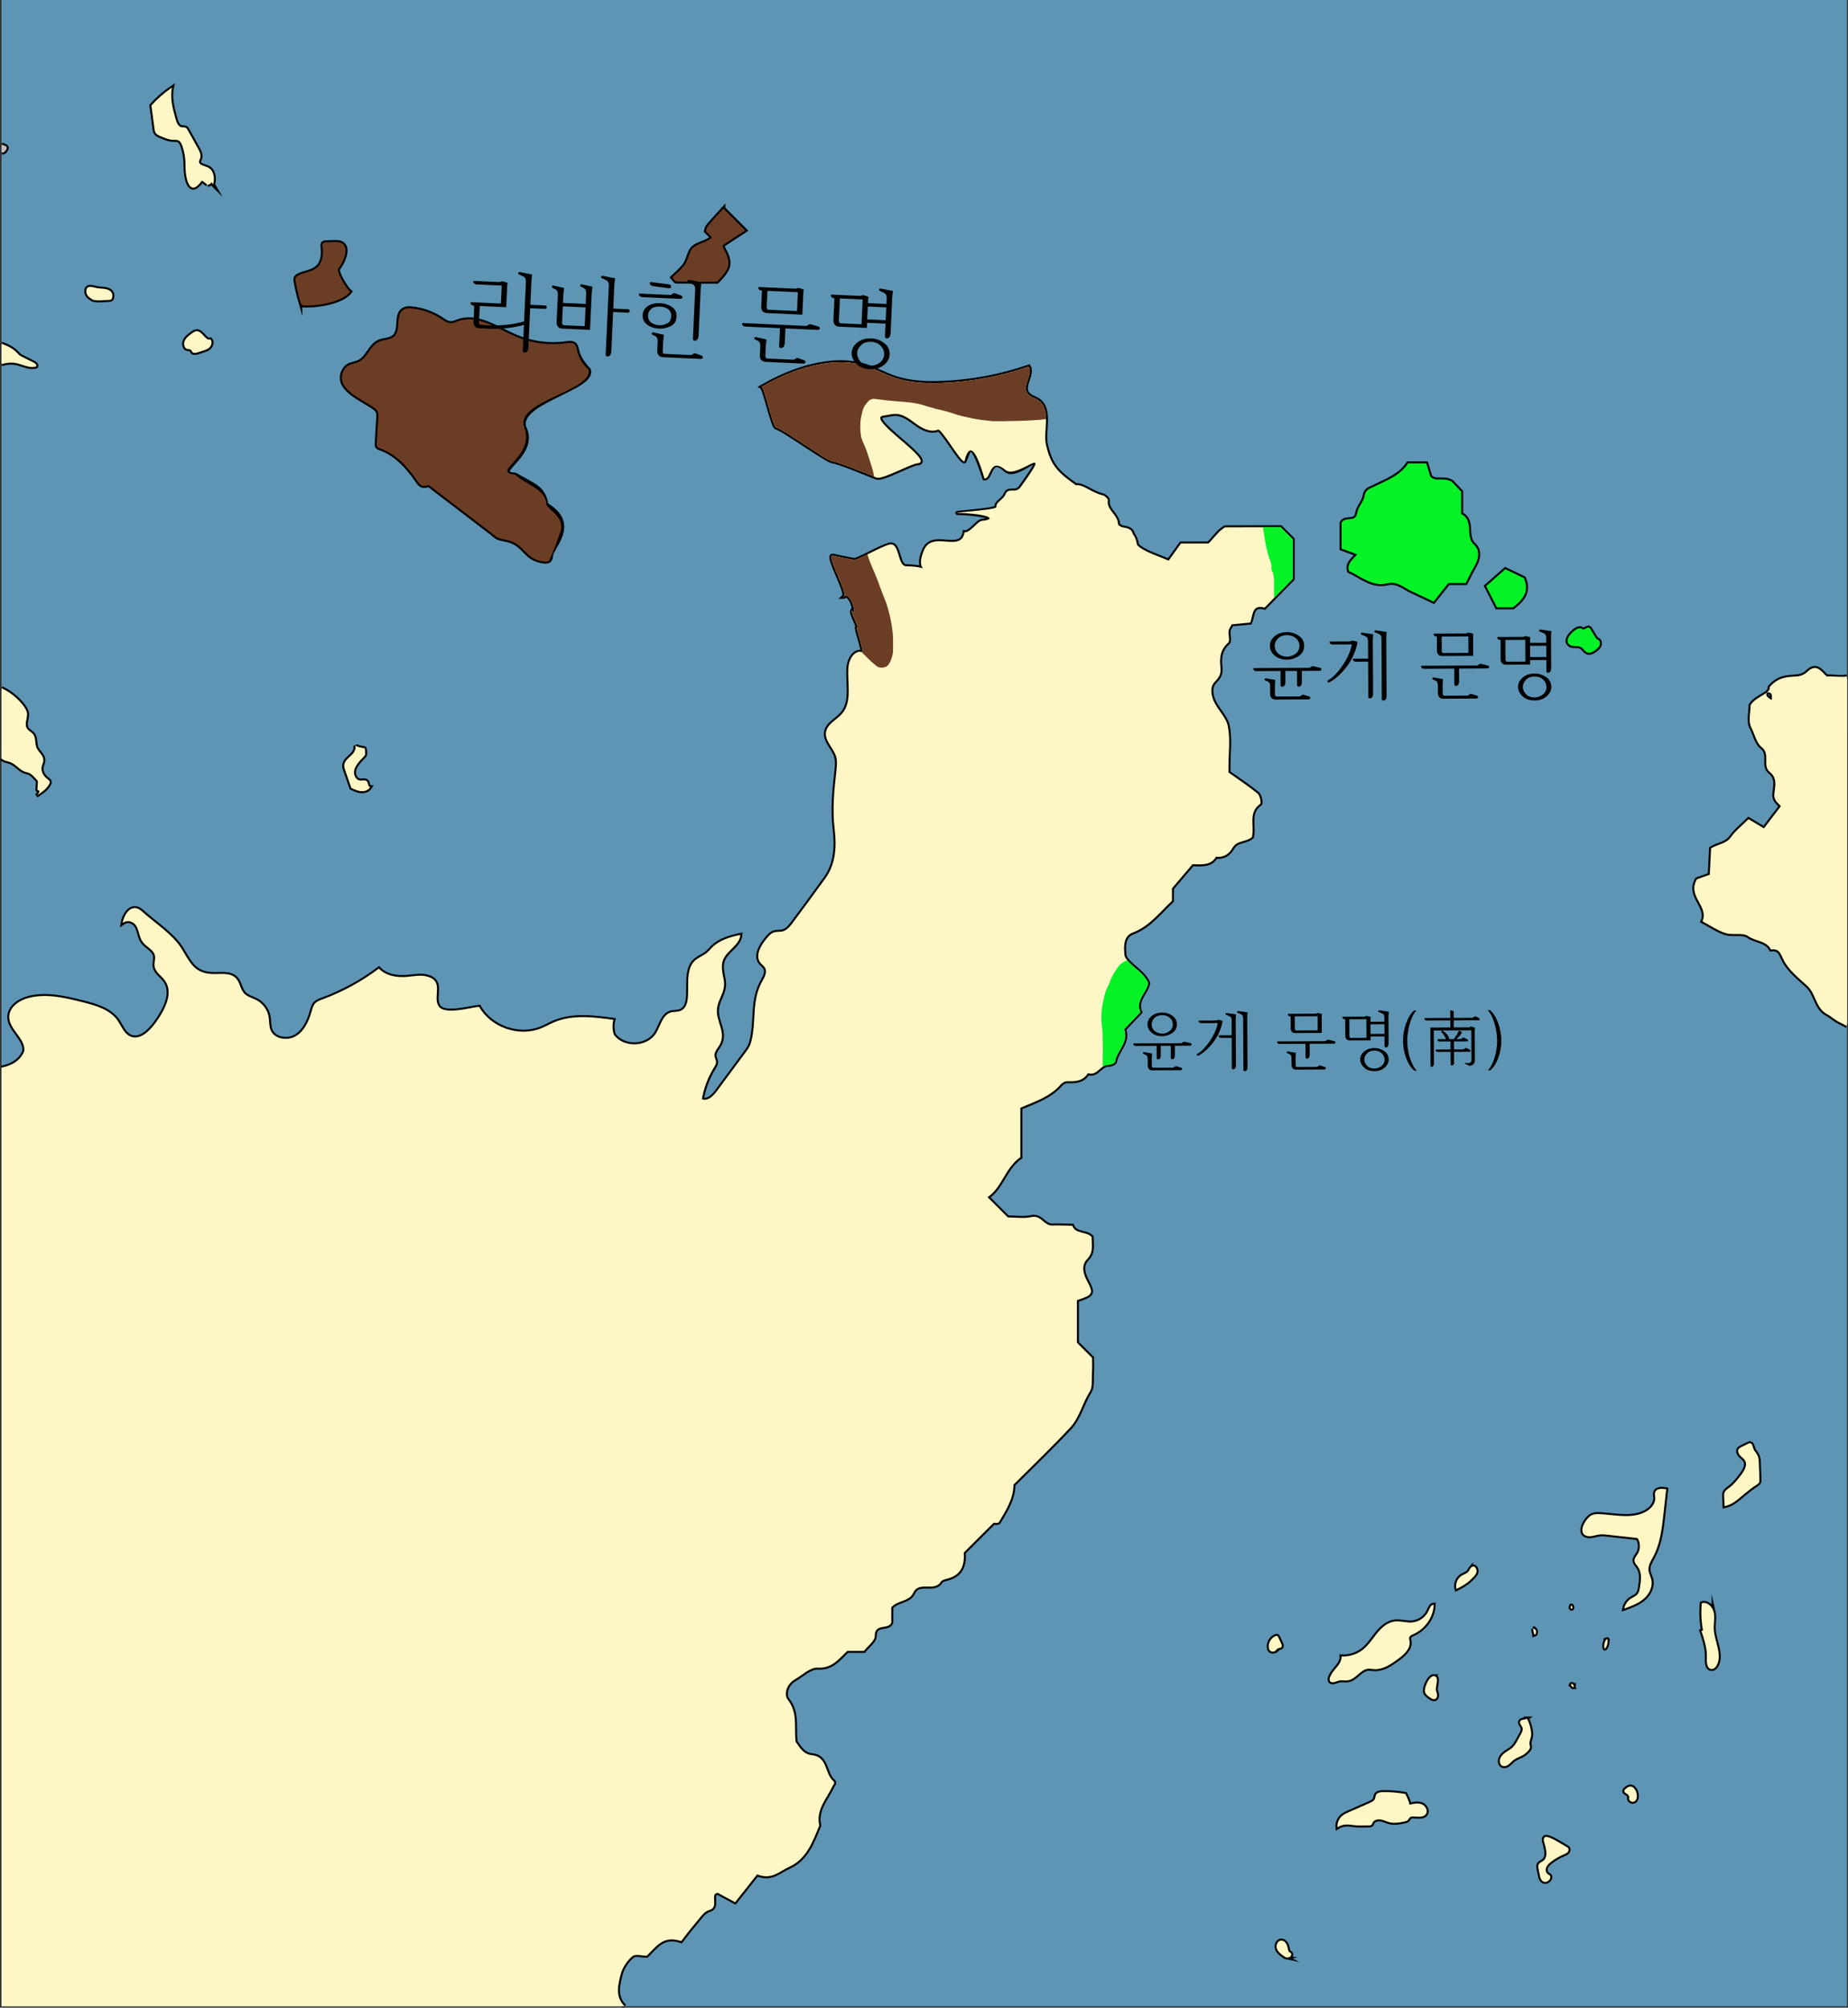 <?xml version="1.0" encoding="UTF-8" standalone="no"?>
<svg
   width="460.631"
   height="500.36"
   viewBox="0 0 460.631 500.36"
   version="1.1"
   id="svg8865"
   sodipodi:docname="란카헤_고대.svg"
   inkscape:version="1.2.1 (9c6d41e4, 2022-07-14)"
   xmlns:inkscape="http://www.inkscape.org/namespaces/inkscape"
   xmlns:sodipodi="http://sodipodi.sourceforge.net/DTD/sodipodi-0.dtd"
   xmlns="http://www.w3.org/2000/svg"
   xmlns:svg="http://www.w3.org/2000/svg">
  <rect x="0" y="0" width="460.631" height="500.36" fill="#333333" stroke="none"/>
  <sodipodi:namedview
     id="namedview84"
     pagecolor="#ffffff"
     bordercolor="#666666"
     borderopacity="1.0"
     inkscape:showpageshadow="2"
     inkscape:pageopacity="0.0"
     inkscape:pagecheckerboard="0"
     inkscape:deskcolor="#d1d1d1"
     showgrid="false"
     inkscape:zoom="1.4142136"
     inkscape:cx="191.62593"
     inkscape:cy="85.206365"
     inkscape:window-width="1373"
     inkscape:window-height="847"
     inkscape:window-x="67"
     inkscape:window-y="25"
     inkscape:window-maximized="0"
     inkscape:current-layer="svg8865" />
  <defs
     id="defs8869">
    <rect
       x="80.61"
       y="11.314"
       width="241.831"
       height="60.104"
       id="rect5259" />
    <rect
       x="80.61"
       y="11.314"
       width="241.831"
       height="60.104"
       id="rect5259-0" />
    <rect
       x="80.61"
       y="11.314"
       width="241.831"
       height="60.104"
       id="rect5259-0-4" />
  </defs>
  <rect
     width="460"
     height="500"
     fill="#5e95b4"
     id="rect9"
     x="0.371"
     y="0"
     style="stroke-width:1" />
  <path
     d="m 180.321,51.986 c -1.306,1.445 -2.639,2.868 -3.898,4.353 -0.288,0.339 -0.322,0.893 -0.455,1.294 0.558,0.557 1.025,1.025 1.499,1.499 -1.47,1.647 -4.255,1.31 -5.343,3.491 -0.543,1.089 -0.755,2.385 -1.449,3.348 -0.871,1.206 -2.083,2.165 -3.095,3.177 0.522,0.565 0.742,1.013 0.969,1.016 3.302,0.045 6.605,0.031 10.189,0.031 0.525,-0.585 1.252,-1.268 1.829,-2.06 1.417,-1.945 1.338,-3.348 -0.153,-6.072 -0.227,-0.414 -0.313,-0.905 -0.321,-0.927 1.996,-1.307 3.801,-2.489 5.667,-3.71 l -5.439,-5.439 z"
     fill="none"
     stroke="#000000"
     stroke-miterlimit="10"
     stroke-width="3"
     id="path31"
     style="stroke-width:1;stroke-dasharray:none" />
  <path
     d="m 364.206,128.097 v -5.574 c -1.174,-1.237 -2.087,-2.199 -2.362,-2.489 -2.192,-1.219 -4.018,0.224 -5.358,-1.307 -0.352,-1.182 -0.689,-2.315 -0.968,-3.251 h -4.523 c -2.041,3.089 -5.436,4.318 -8.527,5.815 -1.259,0.61 -2.08,0.757 -2.351,2.36 -0.246,1.458 -1.606,2.733 -1.831,4.188 -0.394,2.544 -3.011,0.76 -3.881,2.447 v 6.444 c 1.356,0.496 2.508,0.917 3.874,1.416 -1.057,1.346 -2.638,2.273 -2.012,4.18 3.033,1.357 5.762,3.984 9.553,3.06 2.538,-0.619 4.177,1.158 6.158,2.032 1.682,0.742 3.329,1.564 5.355,2.523 1.379,-1.738 2.608,-3.287 3.668,-4.623 h 4.328 c 0.757,-1.465 1.403,-2.871 2.186,-4.195 1.086,-1.835 1.433,-3.956 -0.081,-5.334 -2.377,-2.165 0.088,-6.115 -3.229,-7.692 z"
     fill="none"
     stroke="#000000"
     stroke-miterlimit="10"
     stroke-width="3"
     id="path83"
     style="stroke-width:1;stroke-dasharray:none;stroke:#000000;stroke-opacity:1" />
  <path
     d="m 379.847,144.084 c -1.663,-0.798 -3.279,-1.574 -4.625,-2.22 -1.671,1.475 -3.375,2.979 -4.785,4.223 0.992,1.938 1.836,3.585 2.702,5.277 h 3.973 c 2.426,-1.832 4.204,-3.974 2.735,-7.28 z"
     fill="none"
     stroke="#000000"
     stroke-miterlimit="10"
     stroke-width="3"
     id="path85"
     style="stroke-width:1;stroke-dasharray:none;stroke:#000000;stroke-opacity:1" />
  <path
     d="m 0.371,189.02 c 0.48,0.53 1.29,0.65 1.96,0.84 1.61,0.48 2.42,1.94 3.83,2.45 0.29,0.11 0.61,0.15 0.91,0.25 0.68,0.23 1.2,0.78 1.69,1.31 l 0.42,0.45 c 0.08,0.08 0.16,0.17 0.21,0.28 0.06,0.15 0.05,0.32 0.04,0.49 -0.03,0.54 -0.07,1.09 -0.1,1.63 -0.01,0.06 -0.01,0.12 0.03,0.16 0.06,0.08 0.18,0.04 0.28,0.06 0.2,0.06 0.19,0.35 0.11,0.54 -0.15,0.34 -0.39,0.65 -0.7,0.86 1,-0.7 2.08,-1.34 2.83,-2.35 1.23,-1.66 0.03,-1.37 -0.91,-2.65 -0.49,-0.67 -0.76,-1.53 -0.56,-2.36 0.12,-0.49 0.38,-0.94 0.4,-1.45 0.06,-1.06 -0.91,-1.85 -1.49,-2.74 -0.84,-1.3 -0.15,-2.98 -1.29,-4.04 -0.43,-0.4 -0.99,-0.67 -1.31,-1.16 -0.68,-1.05 0.06,-2.42 0.03,-3.66 -0.04,-1.816 -3.691,-5.344 -6.38,-6.395 M 155.694,500 c -2.459,-2.379 -1.647,-5.297 -0.984,-7.96 0.41,-1.67 1.59,-3.4 2.91,-4.51 0.76,-0.65 2.51,-0.12 3.57,-0.12 2.35,-2.2 3.97,-5.16 8.6,-3.66 0.97,-1.23 2.13,-2.84 3.43,-4.33 1.1,-1.25 2.17,-3.05 3.56,-3.4 2.59,-0.65 -0.02,-4.17 2.17,-4.27 1.57,0.85 2.66,1.44 4.28,2.31 1.98,-2.5 3.82,-4.83 5.49,-6.94 3.6,1.5 5.59,-0.82 7.82,-1.79 4.44,-1.93 5.99,-6.27 7.67,-10.39 -0.31,-1.33 -0.19,-2.53 0.15,-3.65 0.65,-2.13 2.12,-3.99 3.08,-6.01 0.34,-0.71 0.82,-0.92 0.2,-1.46 -2.09,-1.83 -1.39,-6 -5.18,-6.38 -2.3,-0.23 -3.15,-1.98 -4.13,-3.33 -0.47,-3.65 0.6,-7.21 -1.98,-10.49 -0.33,-0.42 -0.48,-0.96 -0.47,-1.55 0.02,-1.26 0.8,-2.72 2.22,-3.54 1.88,-1.08 3.85,-3.03 5.69,-2.92 3.67,0.21 5.27,-2.19 7.4,-4.18 h 4.16 c 0.9,-1.18 2.7,-2.45 2.69,-3.72 -0.02,-3.27 3.33,-1.46 4.12,-3.31 v -3.81 c 1.48,-1.81 4.42,-1.37 5.47,-3.63 1.44,-3.09 5.27,-0.12 6.89,-2.79 0.26,-0.43 1.07,-0.59 1.66,-0.75 3.56,-0.93 4.26,-3.55 4.04,-6.48 2.46,-2.45 4.8,-4.79 7.45,-7.44 0.06,-0.01 1.11,0.19 1.3,-0.13 1.72,-2.91 3.64,-5.78 3.64,-9.36 4.72,-4.72 9.54,-9.33 14.1,-14.2 2.34,-2.49 3.06,-6.06 4.9,-8.96 0.76,-1.22 0.48,-3.13 0.58,-4.73 0.08,-1.3 0.02,-2.61 0.02,-3.71 -1.39,-1.39 -2.57,-2.56 -3.78,-3.78 v -10.59 c 4.03,-1.35 4.21,-1.61 2.47,-4.89 -1,-1.89 -1.38,-3.88 0.06,-5.36 1.7,-1.74 1.12,-3.6 1.14,-5.5 -1.3,-1.45 -3.95,-0.61 -4.83,-2.81 -0.82,-0.01 -1.64,-0.05 -2.46,-0.06 -0.84,-0.02 -1.67,-0.03 -2.51,0.01 -2.06,0.1 -2.78,-2.65 -5.19,-2.11 -1.89,0.43 -3.96,0.09 -5.9,0.09 -1.7,-1.7 -3.35,-3.35 -5.06,-5.05 1.78,-1.18 2.84,-2.94 3.91,-4.73 1.13,-1.89 2.28,-3.84 4.28,-5.24 v -12.32 c 3.82,-1.61 7.44,-2.79 10.03,-5.78 0.38,-0.44 1.08,-0.86 1.62,-0.83 2.06,0.08 3.97,-0.01 5.18,-2.02 2.32,0.83 3.09,-2.18 5.17,-2.07 0.54,0.02 1.54,-0.42 1.59,-0.77 0.44,-2.79 3.48,-4.85 2.27,-8.09 1.35,-1.42 2.71,-2.85 4.04,-4.25 -1.29,-3 1.51,-4.8 1.97,-7.25 -1.35,-3.03 -4.83,-4.35 -5.88,-6.69 -0.4,-2.92 -0.07,-5.12 1.97,-5.89 4.18,-1.57 6.69,-5 9.82,-7.93 v -3.11 c 2.06,-2.42 3.73,-4.39 5.12,-6.02 2.67,0.14 4.66,0.19 5.87,-1.87 1.88,0.28 3.27,-0.72 4.07,-2.15 1.12,-2.02 3.51,-1.45 4.88,-2.77 0.66,-2.74 -1.05,-6.04 2.05,-8.24 0.28,-0.2 -0.07,-2.08 -0.64,-2.55 -2.41,-1.95 -5.01,-3.67 -7.26,-5.27 v -1.59 c 0,-3.33 0.48,-6.76 -0.17,-9.97 -0.46,-2.29 -2.69,-4.18 -3.6,-6.47 -0.54,-1.35 -0.93,-3.31 0.38,-4.62 1.02,-1.02 1.58,-1.99 1.4,-3.45 -0.28,-2.34 -0.12,-4.5 1.91,-6.26 0.5,-0.43 -0.02,-1.93 0.11,-2.91 0.08,-0.58 0.51,-1.11 0.79,-1.66 1.57,-0.15 3.15,-0.29 4.59,-0.43 0.78,-1.89 0.33,-4.59 3.59,-3.73 2.29,-2.35 4.61,-4.72 6.99,-7.15 v -9.88 l -2.99,-2.99 c -4.49,0 -9.13,-0.01 -13.78,0.02 -0.26,0 -0.51,0.34 -1.42,0.98 -0.59,0.65 -1.7,1.88 -2.75,3.04 h -6.89 c -0.86,1.19 -2.01,2.8 -3.06,4.27 -0.45,-0.19 -0.88,-0.36 -1.3,-0.53 -2,-0.79 -3.68,-1.41 -5.21,-2.29 -0.44,-0.26 -0.95,-0.64 -1.39,-1.07 -0.14,-1.04 -0.47,-1.99 -1.06,-2.76 l -0.01,-0.01 c -0.27,-1.44 -1.8,-1.47 -2.79,-1.69 -0.49,-0.28 -0.85,-0.52 -0.85,-0.67 0,-0.06 -0.01,-0.12 -0.02,-0.18 0,-0.08 -0.01,-0.17 -0.02,-0.25 -0.02,-0.09 -0.04,-0.18 -0.06,-0.26 -0.01,-0.05 -0.02,-0.11 -0.04,-0.16 -0.03,-0.1 -0.07,-0.21 -0.11,-0.31 -0.01,-0.02 -0.02,-0.05 -0.03,-0.07 -0.05,-0.12 -0.11,-0.24 -0.17,-0.35 v -0.01 c -0.74,-1.37 -2.14,-2.36 -2.14,-3.99 0,-0.14 0.01,-0.29 0.03,-0.45 0.05,-0.35 -0.75,-1.1 -1.26,-1.22 -2.73,-0.61 -4.98,-2.84 -6.69,-2.51 -4.48,-3.19 -6.3,-4.85 -7.49,-10.19 -0.73,-3.29 1.45,-8.79 -1.94,-11.04 -0.9,-0.6 -2.12,-0.83 -2.71,-1.74 -1.25,-1.91 1.46,-4.59 0.39,-6.61 -6.99,2.42 -14.34,3.8 -21.72,4.07 -4.04,0.15 -8.15,-0.04 -11.96,-1.38 -2.36,-0.83 -4.56,-2.08 -6.94,-2.84 -8.41,-2.71 -18.68,0.93 -25.99,5.21 0.78,0.4 2.784,10.012 3.664,10.132 1.4,0.2 12.559,8.244 13.989,8.424 1.77,0.21 9.341,3.416 11.001,4.046 1.47,0.56 8.57,-3.435 10.14,-3.545 5.03,-0.33 -13.344,-11.377 -8.324,-11.917 1.04,-0.11 2.06,-0.45 3.11,-0.4 1.91,0.1 3.5,1.44 5.05,2.56 1.56,1.12 3.56,2.09 5.34,1.36 0.91,-0.37 5.676,8.216 6.606,7.896 1.181,-2.56 1.393,-6.613 4.976,4.263 1.77,0.13 1.247,-5.89 5.344,-2.022 2.948,2.783 13.072,-8.995 3.624,4.254 -1.168,1.638 -2.995,-0.13 -3.735,1.74 -0.54,1.36 -2.39,1.885 -2.26,3.155 0.09,0.86 -13.926,1.58 -8.49,1.5 6.022,0.332 9.337,1.484 4.74,1.955 -1.28,0.48 -2.815,3.005 -4.165,2.805 -0.84,5.24 -7.96,-0.46 -10.09,4.41 -2.9,6.62 3.711,4.337 -4.539,4.067 -2.16,-0.07 -1.515,-5.956 -4.065,-5.396 -1.78,0.39 -6.769,3.245 -8.519,3.805 -0.45,0.15 -5.183,-0.967 -5.653,-1.037 -1.88,-0.28 4.46,10.356 2.56,10.316 2.02,-2.06 3.728,5.835 2.238,3.375 -0.36,0.59 1.868,4.431 1.268,4.081 -0.6,-0.35 1.91,6.465 1.24,6.265 -1.84,-0.56 -3.22,1.77 -3.39,3.68 -0.35,4 1.04,8.62 -1.58,11.66 -1.35,1.57 -3.68,2.54 -4.02,4.59 -0.36,2.2 1.86,3.93 2.5,6.06 0.35,1.15 0.22,2.39 0.09,3.59 -0.56,5.08 -1.02,9.57 -0.43,14.56 0.5,4.28 0.32,8.6 -2.29,12.23 -2.68,3.73 -5.41,7.43 -8.16,11.11 -0.69,0.92 -1.47,1.9 -2.59,2.14 -0.64,0.14 -1.32,0.02 -1.96,0.2 -0.84,0.23 -1.45,0.94 -2,1.61 -1.44,1.74 -2.9,4.28 -1.48,6.02 0.36,0.45 0.89,0.78 1.16,1.29 0.55,1.03 -0.13,2.25 -0.7,3.27 -2.85,5.09 -1.35,10.18 -2.86,15.41 -0.25,0.89 -0.81,1.66 -1.37,2.4 -2.37,3.21 -4.75,6.42 -7.13,9.64 -0.91,1.22 -2.34,2.6 -3.72,1.95 0.49,-2.79 1.52,-5.49 3.01,-7.9 0.24,-0.39 0.5,-0.79 0.52,-1.25 0.02,-0.56 -0.33,-1.08 -0.39,-1.64 -0.08,-0.9 0.6,-1.67 1.09,-2.44 1.89,-2.92 -0.22,-5.36 -0.47,-8.25 -0.28,-3.21 2.32,-4.88 1.68,-8.3 -0.3,-1.61 -0.75,-3.3 -0.18,-4.84 0.91,-2.43 4.11,-3.72 4.33,-6.3 -2.53,0.52 -5.16,1.27 -6.99,3.09 -0.44,0.43 -0.81,0.91 -1.28,1.31 -0.8,0.68 -1.8,1.07 -2.65,1.68 -4.14,2.97 -0.11,11.13 -3.97,12.84 -0.76,0.34 -1.64,0.18 -2.44,0.41 -2.08,0.6 -2.53,3.28 -3.66,5.13 -2.16,3.55 -8.11,3.78 -10.54,0.41 -0.38,-1.19 -0.42,-2.49 -0.13,-3.71 -4.96,-0.69 -10.21,-1.34 -14.81,0.63 -1.08,0.46 -2.1,1.05 -3.18,1.49 -5.52,2.25 -12.53,-0.18 -15.47,-5.37 -2.46,0.25 -8.69,2.14 -10.13,-0.19 -1.5,-2.44 1.53,-6.23 -2.9,-7.37 -1.58,-0.41 -3.23,-0.04 -4.85,0.1 -2.54,0.23 -5.35,-0.2 -7.1,-2.06 -4.31,3.25 -9.1,5.86 -14.17,7.72 -0.58,0.21 -1.19,0.43 -1.63,0.86 -0.55,0.55 -0.75,1.34 -0.96,2.08 -0.68,2.39 -1.77,4.85 -3.89,6.15 -2.12,1.3 -5.45,0.79 -6.36,-1.52 -0.4,-1.01 -0.28,-2.15 -0.46,-3.22 -0.29,-1.76 -1.44,-3.35 -3.01,-4.19 -1.04,-0.55 -2.27,-0.81 -3.08,-1.66 -1,-1.06 -1.07,-2.76 -2.08,-3.81 -1.47,-1.53 -3.97,-0.95 -6.09,-1.07 -4.6,-0.24 -5.58,-3.41 -7.65,-6.6 -2.16,-3.31 -6.44,-6.09 -9.42,-8.76 -0.48,-0.43 -0.99,-0.87 -1.62,-1.01 -1.97,-0.43 -3.21,2.13 -3.45,3.67 1.26,-0.93 2.86,-0.4 3.55,0.99 0.59,1.19 0.65,2.62 1.43,3.69 0.91,1.27 2.73,1.91 3.06,3.43 0.19,0.89 -0.21,1.81 -0.07,2.7 0.22,1.45 1.69,2.31 2.56,3.5 2.26,3.08 0,7.34 -2.23,10.45 -1.55,2.16 -4.01,4.59 -6.43,3.49 -1.57,-0.71 -2.17,-2.57 -3.16,-3.98 -1.94,-2.72 -5.46,-3.72 -8.7,-4.53 -4.43,-1.11 -9.08,-2.22 -13.49,-1.06 -2.33,0.62 -4.77,2.3 -4.79,4.71 -0.02,3.19 4.13,5.4 3.74,8.55 -0.88,2.332 -3.155,3.638 -5.67,4.105 M 119.471,353.87 c 0.28,0.94 0.58,1.88 0.9,2.81 -0.32,-0.93 -0.63,-1.87 -0.9,-2.81 z m 5.54,13.74 c 0.87,1.8 1.76,3.58 2.66,5.37 -0.9,-1.79 -1.8,-3.57 -2.66,-5.37 z"
     fill="none"
     stroke="#000000"
     stroke-miterlimit="10"
     stroke-width="3"
     id="path89"
     style="stroke-width:1;stroke-dasharray:none" />
  <path
     d="m 336.09,418.747 c 1.892,-0.35 2.997,-2.682 4.913,-2.86 0.496,-0.046 0.991,0.063 1.488,0.095 2.213,0.142 4.204,-1.234 5.991,-2.547 1.496,-1.099 3.168,-2.6 2.861,-4.431 -0.054,-0.322 -0.17,-0.656 -0.066,-0.966 0.138,-0.411 0.594,-0.602 0.99,-0.777 2.005,-0.884 3.647,-2.56 4.49,-4.583 0.365,-0.877 0.585,-1.818 0.604,-2.767 -0.681,0.053 -0.976,0.857 -1.252,1.482 -0.73,1.654 -2.424,2.838 -4.228,2.956 -1.427,0.094 -2.855,-0.428 -4.274,-0.241 -1.755,0.231 -3.192,1.505 -4.314,2.875 -1.122,1.37 -2.067,2.912 -3.434,4.038 -1.516,1.249 -3.51,1.902 -5.47,1.794 0.099,1.279 -0.885,2.349 -1.71,3.331 -0.425,0.505 -1.716,2.172 -1.093,2.892 0.539,0.622 1.829,-0.253 2.574,-0.277 0.644,-0.021 1.296,0.102 1.929,-0.015 z"
     fill="none"
     stroke="#000000"
     stroke-miterlimit="10"
     stroke-width="3"
     id="path191"
     style="stroke-width:1;stroke-dasharray:none" />
  <path
     d="m 366.647,390.711 c -0.252,0.292 -0.383,0.672 -0.632,0.967 -0.427,0.504 -1.119,0.674 -1.681,1.021 -1.078,0.666 -1.63,2.081 -1.286,3.301 1.186,-0.608 2.391,-1.23 3.348,-2.158 0.482,-0.467 1.576,-1.401 1.654,-2.111 0.089,-0.812 -0.64,-1.905 -1.403,-1.02 z"
     fill="none"
     stroke="#000000"
     stroke-miterlimit="10"
     stroke-width="3"
     id="path193"
     style="stroke-width:1;stroke-dasharray:none" />
  <path
     d="m 412.562,371.932 c -0.135,0.422 0,0.876 0.027,1.319 0.094,1.513 -1.098,2.832 -2.437,3.541 -3.351,1.774 -7.406,0.796 -11.19,0.567 -0.712,-0.043 -1.45,-0.053 -2.109,0.218 -1.539,0.633 -3.992,4.734 -1.086,5.24 0.962,0.167 1.914,-0.276 2.881,-0.398 0.689,-0.087 1.386,-0.01 2.076,0.067 2.485,0.277 4.97,0.555 7.455,0.832 0.766,1.164 0.778,2.779 0.03,3.955 -0.325,0.511 -0.796,0.994 -0.794,1.6 0,0.655 0.552,1.152 0.921,1.693 0.97,1.421 0.729,3.312 0.449,5.009 -0.099,0.604 -0.212,1.237 -0.596,1.712 -0.435,0.538 -1.133,0.774 -1.711,1.155 -0.838,0.554 -1.437,1.457 -1.622,2.445 1.709,-0.612 3.46,-1.247 4.84,-2.427 1.379,-1.181 2.326,-3.044 1.911,-4.812 -0.186,-0.792 -0.629,-1.52 -0.703,-2.33 -0.114,-1.24 0.641,-2.365 1.225,-3.465 1.659,-3.125 2.08,-6.738 2.472,-10.255 0.037,-0.333 0.074,-0.665 0.111,-0.998 0.202,-1.812 0.404,-3.624 0.606,-5.436 -1.028,-0.217 -2.434,-0.231 -2.755,0.769 z"
     fill="none"
     stroke="#000000"
     stroke-miterlimit="10"
     stroke-width="3"
     id="path195"
     style="stroke-width:1;stroke-dasharray:none" />
  <path
     d="m 400.473,408.538 c -0.119,0.051 -0.237,0.273 -0.295,0.384 -0.124,0.241 -0.212,0.5 -0.263,0.766 -0.041,0.219 -0.091,1.055 0.08,1.154 0.059,0.034 0.146,-0.02 0.268,-0.22 0.329,-0.538 0.489,-1.211 0.435,-1.841 -0.02,-0.226 0.069,-0.369 -0.225,-0.243 z"
     fill="none"
     stroke="#000000"
     stroke-miterlimit="10"
     stroke-width="3"
     id="path197"
     style="stroke-width:1;stroke-dasharray:none" />
  <path
     d="m 382.154,405.918 c 0.018,0.159 0.037,0.318 0.055,0.477 0.024,0.208 0.049,0.419 0.132,0.611 0.059,0.135 0.098,0.267 0.095,0.412 0.14,-0.034 0.254,-0.128 0.349,-0.241 0.062,-0.275 0.108,-0.569 0.014,-0.835 -0.094,-0.266 -0.371,-0.488 -0.646,-0.423 z"
     fill="none"
     stroke="#000000"
     stroke-miterlimit="10"
     stroke-width="3"
     id="path199"
     style="stroke-width:1;stroke-dasharray:none" />
  <path
     d="m 392.268,420.36 c 0.01,-0.207 -0.072,-0.417 -0.217,-0.565 -0.064,-0.066 -0.145,-0.122 -0.237,-0.132 -0.092,-0.011 -0.194,0.035 -0.226,0.122 -0.042,0.112 0.041,0.228 0.119,0.319 0.09,0.105 0.18,0.21 0.27,0.315 h -0.041 c 0.083,0.094 0.235,0.017 0.332,-0.063 z"
     fill="none"
     stroke="#000000"
     stroke-miterlimit="10"
     stroke-width="3"
     id="path201"
     style="stroke-width:1;stroke-dasharray:none" />
  <path
     d="m 391.809,400.245 c -0.068,-0.067 -0.096,-0.157 -0.192,-0.105 0,0 -0.142,0.477 -0.142,0.478 0.03,0.116 0.078,0.251 0.194,0.282 0.037,0.01 0.069,0.013 0.098,0.01 0.249,-0.03 0.176,-0.534 0.042,-0.665 z"
     fill="none"
     stroke="#000000"
     stroke-miterlimit="10"
     stroke-width="3"
     id="path203"
     style="stroke-width:1;stroke-dasharray:none" />
  <path
     d="m 380.602,428.303 c -0.484,0.391 -1.396,0.124 -1.671,0.682 -0.25,0.507 0.35,1 0.545,1.531 0.224,0.61 -0.113,1.269 -0.439,1.831 -0.73,1.258 -1.303,2.757 -2.521,3.569 -1.072,0.714 -2.599,1.461 -2.662,2.956 -0.019,0.448 0.158,0.932 0.546,1.156 0.288,0.166 0.65,0.166 0.967,0.067 0.818,-0.256 1.32,-1.061 2.014,-1.563 0.555,-0.402 1.226,-0.603 1.837,-0.914 0.696,-0.353 1.317,-0.852 1.813,-1.455 0.134,-0.163 0.261,-0.339 0.309,-0.544 0.076,-0.33 -0.065,-0.667 -0.098,-1.003 -0.06,-0.627 0.26,-1.222 0.372,-1.842 0.081,-0.451 0.052,-0.914 -0.012,-1.368 -0.15,-1.081 -0.49,-2.136 -1,-3.102 z"
     fill="none"
     stroke="#000000"
     stroke-miterlimit="10"
     stroke-width="3"
     id="path205"
     style="stroke-width:1;stroke-dasharray:none" />
  <path
     d="m 354.36,449.658 c -0.95,-0.364 -2.012,-0.13 -3.001,0.108 -0.245,-0.932 -0.606,-1.834 -1.073,-2.678 -1.838,-0.333 -3.709,-0.486 -5.577,-0.457 -0.676,0.01 -1.485,0.13 -1.764,0.745 -0.127,0.279 -0.109,0.604 -0.215,0.891 -0.202,0.548 -0.788,0.836 -1.322,1.071 -1.721,0.757 -3.443,1.515 -5.164,2.273 -0.615,0.271 -1.24,0.548 -1.745,0.99 -0.781,0.683 -1.21,1.751 -1.119,2.785 1.18,-0.744 2.385,-0.783 3.707,-0.571 1.371,0.22 2.755,0.133 4.15,0.112 0.193,0 0.4,-0.01 0.555,-0.125 0.182,-0.134 0.24,-0.375 0.344,-0.576 0.361,-0.699 1.29,-0.904 2.065,-0.768 0.775,0.136 1.484,0.524 2.251,0.7 1.155,0.265 2.359,0.037 3.522,-0.192 0.35,-0.069 0.724,-0.15 0.969,-0.41 0.177,-0.187 0.265,-0.447 0.455,-0.62 0.26,-0.237 0.647,-0.259 0.999,-0.24 1.077,0.06 2.407,0.286 3.017,-0.604 0.576,-0.839 -0.102,-2.07 -1.052,-2.434 z"
     fill="none"
     stroke="#000000"
     stroke-miterlimit="10"
     stroke-width="3"
     id="path207"
     style="stroke-width:1;stroke-dasharray:none" />
  <path
     d="m 321.28,486.437 c -0.122,-0.121 -0.166,-0.299 -0.202,-0.468 -0.112,-0.522 -0.203,-1.06 -0.466,-1.524 -0.264,-0.464 -0.748,-0.847 -1.281,-0.819 -0.879,0.046 -1.341,1.189 -1.045,2.018 0.296,0.829 1.06,1.383 1.783,1.885 0.099,0.069 0.205,0.135 0.314,0.192 l -0.284,-0.061 c 0.117,0.036 0.237,0.07 0.358,0.1 0.156,0.072 0.32,0.114 0.488,0.081 l -0.102,-0.022 c 0.18,0.013 0.358,0 0.528,-0.062 0.404,-0.158 0.65,-0.742 0.333,-1.038 -0.124,-0.116 -0.303,-0.162 -0.424,-0.282 z"
     fill="none"
     stroke="#000000"
     stroke-miterlimit="10"
     stroke-width="3"
     id="path209"
     style="stroke-width:1;stroke-dasharray:none" />
  <path
     d="m 317.861,411.404 c 0.222,-0.37 0.609,-0.637 1.034,-0.714 0.146,-0.026 0.303,-0.034 0.424,-0.12 0.285,-0.203 0.166,-0.644 0.019,-0.961 -0.253,-0.545 -0.506,-1.091 -0.759,-1.636 -0.044,-0.096 -0.094,-0.198 -0.187,-0.251 -0.115,-0.066 -0.26,-0.034 -0.386,0.01 -1.212,0.418 -1.99,1.823 -1.702,3.072 0.045,0.196 0.116,0.392 0.252,0.54 0.262,0.286 0.714,0.326 1.08,0.2 0.366,-0.126 0.669,-0.386 0.961,-0.641 l -0.739,0.5 z"
     fill="none"
     stroke="#000000"
     stroke-miterlimit="10"
     stroke-width="3"
     id="path211"
     style="stroke-width:1;stroke-dasharray:none" />
  <path
     d="m 438.033,362.636 c -0.285,-0.553 -0.783,-0.989 -0.987,-1.577 -0.195,-0.562 -0.295,-1.395 -0.889,-1.386 -0.151,0 -0.291,0.071 -0.426,0.137 -0.566,0.281 -1.133,0.562 -1.699,0.844 -0.227,0.113 -0.463,0.233 -0.616,0.436 -0.362,0.482 -0.091,1.19 0.319,1.631 0.41,0.441 0.953,0.772 1.246,1.299 0.64,1.153 -0.195,2.542 -0.997,3.59 -0.848,1.109 -1.71,2.232 -2.828,3.067 -0.518,0.387 -1.124,0.756 -1.325,1.372 -0.097,0.299 -0.084,0.621 -0.069,0.936 0.036,0.79 0.073,1.58 0.109,2.37 1.959,-0.367 3.294,-1.725 4.783,-2.941 1.014,-0.828 2.03,-1.658 3.135,-2.361 0.253,-0.161 0.523,-0.329 0.658,-0.597 0.118,-0.235 0.111,-0.511 0.102,-0.774 -0.046,-1.331 -0.092,-2.663 -0.139,-3.994 -0.024,-0.701 -0.055,-1.428 -0.377,-2.052 z"
     fill="none"
     stroke="#000000"
     stroke-miterlimit="10"
     stroke-width="3"
     id="path213"
     style="stroke-width:1;stroke-dasharray:none" />
  <path
     d="m 427.144,401.771 c -0.306,-1.358 -1.653,-2.659 -2.966,-2.2 -0.212,2.26 -0.106,4.549 0.316,6.779 l -0.4,0.115 c 0.734,2.192 1.478,4.447 1.361,6.755 -0.055,1.084 0.012,2.599 1.091,2.72 0.657,0.074 1.199,-0.524 1.469,-1.128 1.232,-2.761 -0.725,-5.858 -0.847,-8.879 -0.056,-1.391 0.282,-2.805 -0.024,-4.163 z"
     fill="none"
     stroke="#000000"
     stroke-miterlimit="10"
     stroke-width="3"
     id="path215"
     style="stroke-width:1;stroke-dasharray:none" />
  <path
     d="m 357.371,417.716 c -1.187,-0.029 -2.505,3.108 -2.162,4.027 0.227,0.607 0.797,1.007 1.335,1.368 0.34,0.228 0.749,0.466 1.134,0.328 0.379,-0.135 0.554,-0.59 0.531,-0.992 -0.023,-0.402 -0.189,-0.78 -0.283,-1.171 -0.215,-0.895 0.988,-3.522 -0.556,-3.56 z"
     fill="none"
     stroke="#000000"
     stroke-miterlimit="10"
     stroke-width="3"
     id="path217"
     style="stroke-width:1;stroke-dasharray:none" />
  <path
     d="m 406.246,445.242 c -0.346,0.051 -0.641,0.271 -0.918,0.485 -0.247,0.19 -0.522,0.454 -0.451,0.757 0.074,0.3 0.76,0.583 0.961,0.807 0.229,0.255 0.344,0.884 0.284,0.769 l -0.088,0.163 c 0.048,0.532 0.64,0.943 1.156,0.802 0.783,-0.215 0.92,-1.278 0.745,-2.071 -0.19,-0.864 -0.813,-1.839 -1.688,-1.711 z"
     fill="none"
     stroke="#000000"
     stroke-miterlimit="10"
     stroke-width="3"
     id="path219"
     style="stroke-width:1;stroke-dasharray:none" />
  <path
     d="m 390.542,460.341 c -0.771,-0.429 -4.62,-2.997 -5.442,-2.496 -0.644,0.392 -0.056,1.566 0.065,2.157 0.232,1.124 0.588,2.467 -0.193,3.468 -0.49,0.628 -1.248,0.554 -1.511,1.356 -0.148,0.453 0.344,2.278 0.432,2.823 0.11,0.68 0.604,1.413 1.292,1.369 0.212,-0.013 0.413,-0.101 0.596,-0.21 0.495,-0.294 0.898,-0.994 0.504,-1.414 -0.132,-0.141 -0.323,-0.208 -0.483,-0.316 -0.522,-0.354 -0.63,-1.119 -0.396,-1.705 0.234,-0.586 0.727,-1.025 1.229,-1.407 0.955,-0.727 2.002,-1.333 3.109,-1.797 0.359,-0.15 0.738,-0.296 0.996,-0.586 0.258,-0.29 0.345,-0.778 0.074,-1.057 -0.077,-0.079 -0.175,-0.134 -0.271,-0.188 z"
     fill="none"
     stroke="#000000"
     stroke-miterlimit="10"
     stroke-width="3"
     id="path221"
     style="stroke-width:1;stroke-dasharray:none" />
  <path
     d="m 0.371,90.729 c 1.198,-0.297 2.388,-0.505 3.725,-0.222 1.655,0.35 3.321,1.352 4.925,0.813 0.2,-0.375 -0.249,-0.755 -0.629,-0.945 -0.952,-0.476 -1.904,-0.951 -2.857,-1.427 -0.244,-0.122 -0.49,-0.245 -0.703,-0.414 -0.215,-0.17 -0.392,-0.382 -0.58,-0.582 -1.046,-1.108 -2.423,-1.795 -3.881,-2.285"
     fill="none"
     stroke="#000000"
     stroke-miterlimit="10"
     stroke-width="3"
     id="path349"
     style="stroke-width:1;stroke-dasharray:none" />
  <path
     d="m 398.323,159.443 c -0.101,-0.056 -0.213,-0.091 -0.309,-0.156 -0.133,-0.091 -0.221,-0.233 -0.304,-0.37 -0.441,-0.723 -0.881,-1.446 -1.322,-2.168 -0.057,-0.094 -0.116,-0.189 -0.205,-0.253 -0.477,-0.345 -1.08,0.511 -1.646,0.349 -0.148,-0.042 -0.268,-0.151 -0.407,-0.215 -0.403,-0.185 -0.871,0.026 -1.254,0.25 -1.056,0.617 -3.293,2.859 -1.437,3.934 0.531,0.308 1.343,0.15 1.929,0.234 1.137,0.163 1.217,0.856 2.041,1.432 0.333,0.232 0.78,0.247 1.168,0.13 0.388,-0.117 0.729,-0.352 1.055,-0.593 0.428,-0.316 0.859,-0.672 1.062,-1.164 0.204,-0.492 0.095,-1.152 -0.371,-1.41 z"
     fill="none"
     stroke="#000000"
     stroke-miterlimit="10"
     stroke-width="3"
     id="path389"
     style="stroke-width:1;stroke-dasharray:none;stroke:#000000;stroke-opacity:1" />
  <path
     d="m 146.735,92.121 c -1.374,-1.447 -2.51,-3.108 -2.879,-4.749 -0.118,-0.558 -0.204,-1.176 -0.628,-1.558 -0.533,-0.48 -1.35,-0.378 -2.061,-0.278 -4.237,0.596 -8.633,0.02 -12.573,-1.648 -4.702,-1.99 -9.573,-5.578 -14.38,-3.856 -0.625,0.224 -1.246,0.54 -1.91,0.519 -0.816,-0.026 -1.517,-0.549 -2.195,-1.002 -2.179,-1.454 -4.708,-2.378 -7.311,-2.671 -0.761,-0.086 -1.582,-0.105 -2.237,0.292 -2.08,1.26 -0.523,4.98 -2.288,6.654 -1.007,0.955 -2.63,0.775 -3.887,1.363 -2.137,0.999 -2.78,3.955 -4.904,4.983 -0.904,0.438 -1.987,0.47 -2.818,1.035 -0.633,0.431 -1.043,1.128 -1.283,1.855 -1.338,4.045 4.995,6.509 7.696,8.443 0.418,0.299 0.854,0.62 1.067,1.088 0.199,0.437 0.175,0.938 0.146,1.417 -0.128,2.168 -0.256,4.337 -0.384,6.505 -0.016,0.277 -0.027,0.576 0.125,0.808 0.166,0.253 0.479,0.358 0.765,0.457 3.943,1.36 6.885,4.669 9.24,8.112 0.31,0.453 0.647,0.939 1.163,1.128 0.535,0.196 1.127,0.023 1.67,-0.15 l 8.014,6.13 8.014,6.13 c 1.301,1.357 2.421,1.127 4.045,1.61 3.963,1.179 3.956,4.606 8.518,5.195 0.446,0.058 0.934,0.106 1.313,-0.135 0.42,-0.268 0.57,-0.815 0.579,-1.314 0.24,-2.364 6.856,-7.853 -1.153,-12.717 -0.718,-4.238 -2.81,-4.601 -7.777,-7.463 -6.218,-0.363 5.565,-4.851 2.348,-11.588 -2.59,-6.522 17.973,-10.013 15.967,-14.592 z"
     fill="none"
     stroke="#000000"
     stroke-miterlimit="10"
     stroke-width="3"
     id="path401"
     style="stroke-width:1;stroke-dasharray:none" />
  <path
     d="m 74.865,75.229 c 0.071,0.245 0.151,0.502 0.343,0.671 0.234,0.206 0.573,0.226 0.884,0.237 3.04,0.101 9.158,-0.812 11.175,-3.429 -0.812,-0.644 -3.589,-4.928 -2.906,-5.831 0.693,-0.916 1.22,-1.956 1.551,-3.055 0.313,-1.04 0.373,-2.345 -0.468,-3.032 -0.597,-0.488 -1.442,-0.487 -2.213,-0.463 -0.669,0.021 -1.337,0.042 -2.006,0.063 -0.204,0.01 -0.421,0.017 -0.587,0.136 -0.308,0.222 -0.282,0.679 -0.237,1.056 0.213,1.788 0.032,3.816 -1.296,5.033 -1.242,1.137 -3.1,1.226 -4.616,1.96 -0.325,0.158 -0.657,0.37 -0.79,0.706 -0.112,0.282 -0.063,0.599 -0.01,0.898 0.303,1.703 0.696,3.389 1.176,5.051 z"
     fill="none"
     stroke="#000000"
     stroke-miterlimit="10"
     stroke-width="3"
     id="path403"
     style="stroke-width:1;stroke-dasharray:none" />
  <path
     d="m 49.024,82.542 c -0.407,0.018 -0.765,0.261 -1.098,0.495 -0.837,0.587 -1.732,1.256 -1.988,2.246 -0.126,0.485 0,1.286 0.462,1.565 0.524,0.319 1.131,-0.065 1.477,0.75 0.332,0.783 1.807,0.061 2.4,-0.108 0.697,-0.198 1.426,-0.414 1.941,-0.924 0.515,-0.51 0.72,-1.411 0.243,-1.957 -1.358,0.36 -2.033,-2.128 -3.436,-2.066 z"
     fill="none"
     stroke="#000000"
     stroke-miterlimit="10"
     stroke-width="3"
     id="path407"
     style="stroke-width:1;stroke-dasharray:none" />
  <path
     d="m 87.477,188.338 c -0.736,0.679 -1.622,1.392 -1.68,2.392 -0.026,0.442 0.122,0.874 0.267,1.292 0.504,1.447 1.007,2.893 1.511,4.339 0.781,0.373 1.586,0.752 2.449,0.816 0.864,0.063 1.812,-0.261 2.248,-1.009 -0.581,0 -0.432,-0.97 -0.806,-1.414 -0.381,-0.453 -1.105,-0.183 -1.695,-0.231 -1.047,-0.086 -1.681,-1.322 -1.52,-2.361 0.161,-1.038 0.866,-1.898 1.544,-2.7 0.318,-0.377 1.021,-0.932 1.198,-1.374 0.049,-0.123 0.018,-1.628 -0.154,-1.632 -0.407,-0.01 -2.186,-0.377 -2.346,-0.728 0.417,0.91 -0.281,1.933 -1.017,2.612 z"
     fill="none"
     stroke="#000000"
     stroke-miterlimit="10"
     stroke-width="3"
     id="path409"
     style="stroke-width:1;stroke-dasharray:none" />
  <path
     d="m 0.371,38.075 c 0.345,-0.066 0.716,-0.123 0.947,-0.43 0.945,-1.259 -0.17,-1.308 -0.947,-1.607"
     fill="none"
     stroke="#000000"
     stroke-miterlimit="10"
     stroke-width="3"
     id="path415"
     style="stroke-width:1;stroke-dasharray:none" />
  <path
     d="m 24.305,71.828 c -1.002,-0.165 -2.965,-1.029 -2.78,0.971 0.064,0.694 0.587,1.277 1.202,1.605 0.796,0.796 3.351,0.326 4.356,0.339 0.229,0 0.479,-0.001 0.654,-0.148 0.167,-0.14 0.22,-0.373 0.245,-0.59 0.045,-0.388 0.028,-0.808 -0.196,-1.128 -0.749,-1.071 -2.391,-0.87 -3.481,-1.049 z"
     fill="none"
     stroke="#000000"
     stroke-miterlimit="10"
     stroke-width="3"
     id="path419"
     style="stroke-width:1;stroke-dasharray:none" />
  <path
     d="m 53.099,45.986 c 0.482,-1.56 0.173,-3.61 -1.32,-4.271 -0.865,-0.383 -2.224,-0.535 -2.166,-1.479 0.017,-0.28 0.183,-0.526 0.276,-0.79 0.286,-0.818 -0.148,-1.696 -0.568,-2.453 -0.845,-1.52 -1.69,-3.041 -2.535,-4.561 -0.128,-0.231 -0.27,-0.475 -0.506,-0.594 -0.294,-0.148 -0.648,-0.061 -0.974,-0.11 -0.875,-0.132 -1.281,-1.136 -1.522,-1.988 -0.73,-2.579 -1.467,-5.281 -0.926,-7.906 -1.882,1.272 -3.607,2.774 -5.126,4.463 0.26,1.945 0.521,3.891 0.781,5.836 0.045,0.334 0.093,0.68 0.272,0.965 0.253,0.405 0.719,0.618 1.157,0.808 1.081,0.468 2.2,0.944 3.378,0.948 0.342,0.001 0.695,-0.037 1.019,0.075 0.605,0.209 0.921,0.865 1.13,1.47 0.526,1.525 0.786,3.142 0.766,4.755 -0.042,3.246 0.983,8.29 4.062,3.862 0.222,0.048 1.499,1.055 1.428,1.065 0.421,-0.06 0.81,-0.316 1.032,-0.68 0.114,0.195 0.229,0.39 0.343,0.586 z"
     fill="none"
     stroke="#000000"
     stroke-miterlimit="10"
     stroke-width="3"
     id="path435"
     style="stroke-width:1;stroke-dasharray:none" />
  <path
     d="m 460.371,168.599 c -1.764,0.291 -3.555,-0.079 -5.07,-0.019 -1.4,-1.31 -2.57,-3.36 -4.86,-1.1 -0.62,0.6 -1.64,1.04 -2.5,1.1 -2.29,0.15 -4.59,0.05 -6.81,2.63 0.19,1.84 -3.43,2.25 -4.78,4.54 0,1.69 -0.63,4 0.18,5.55 0.86,1.63 1.25,3.85 2.57,4.87 2.31,1.79 0.09,4.68 2.05,6.22 1.98,1.56 1.27,3.69 1.11,5.51 -0.17,1.87 1.51,2.57 1.62,3.04 -1.72,2.25 -3.07,4.03 -4.2,5.51 -1.53,-0.92 -2.59,-1.55 -3.84,-2.3 -1.63,1.63 -3.23,2.86 -4.35,4.44 -1.26,1.79 -3.32,1.77 -4.99,2.84 -0.11,2.18 -0.22,4.42 -0.33,6.56 -1.43,0.51 -2.58,0.92 -3.18,1.13 -2.53,4.24 3.02,6.7 1.36,10.49 1.92,1.01 3.74,2.3 5.77,2.94 1.8,0.57 4.29,-0.21 5.64,0.76 1.82,1.31 4.5,1.08 5.67,3.32 2.04,-0.27 2.3,0.87 3.13,2.56 1.25,2.55 3.77,4.53 5.95,6.53 2.17,2 2.04,5.5 4.9,7.02 1.09,0.58 1.94,1.46 3.15,2.04 0.613,0.294 1.229,0.597 1.81,0.953 M 441.561,174.41 c -0.44,-0.23 -0.87,-0.53 -1.18,-0.91 -0.15,-0.17 -0.14,-0.69 0.01,-0.83 0.15,-0.15 0.66,-0.16 0.84,-0.01 0.14,0.12 0.27,0.24 0.33,0.25 0.25,1.3 0.05,1.53 0,1.5 z"
     fill="none"
     stroke="#000000"
     stroke-miterlimit="10"
     stroke-width="3"
     id="path499"
     style="fill:#f1fdf7;fill-opacity:1;stroke-width:1;stroke-dasharray:none;stroke:#000000;stroke-opacity:1" />
  <path
     d="m 460.371,168.599 c -1.592,0.228 -3.449,-0.099 -5.07,-0.019 -1.4,-1.31 -2.57,-3.36 -4.86,-1.1 -0.62,0.6 -1.64,1.04 -2.5,1.1 -2.29,0.15 -4.59,0.05 -6.81,2.63 0.19,1.84 -3.43,2.25 -4.78,4.54 0,1.69 -0.63,4 0.18,5.55 0.86,1.63 1.25,3.85 2.57,4.87 2.31,1.79 0.09,4.68 2.05,6.22 1.98,1.56 1.27,3.69 1.11,5.51 -0.17,1.87 1.51,2.57 1.62,3.04 -1.72,2.25 -3.07,4.03 -4.2,5.51 -1.53,-0.92 -2.59,-1.55 -3.84,-2.3 -1.63,1.63 -3.23,2.86 -4.35,4.44 -1.26,1.79 -3.32,1.77 -4.99,2.84 -0.11,2.18 -0.22,4.42 -0.33,6.56 -1.43,0.51 -2.58,0.92 -3.18,1.13 -2.53,4.24 3.02,6.7 1.36,10.49 1.92,1.01 3.74,2.3 5.77,2.94 1.8,0.57 4.29,-0.21 5.64,0.76 1.82,1.31 4.5,1.08 5.67,3.32 2.04,-0.27 2.3,0.87 3.13,2.56 1.25,2.55 3.77,4.53 5.95,6.53 2.17,2 2.04,5.5 4.9,7.02 1.09,0.58 1.94,1.46 3.15,2.04 0.593,0.284 1.247,0.612 1.81,0.953 z M 441.561,174.41 c -0.44,-0.23 -0.87,-0.53 -1.18,-0.91 -0.15,-0.17 -0.14,-0.69 0.01,-0.83 0.15,-0.15 0.66,-0.16 0.84,-0.01 0.14,0.12 0.27,0.24 0.33,0.25 0.25,1.3 0.05,1.53 0,1.5 z"
     fill="#f1fdf7"
     id="path544"
     style="fill:#fef7c5;fill-opacity:1" />
  <path
     d="m 167.58,69.148 c 1.012,-1.012 2.224,-1.971 3.095,-3.177 0.695,-0.962 0.906,-2.258 1.449,-3.348 1.088,-2.18 3.873,-1.844 5.343,-3.491 -0.474,-0.474 -0.941,-0.941 -1.499,-1.499 0.133,-0.401 0.167,-0.955 0.455,-1.294 1.26,-1.485 2.592,-2.908 3.898,-4.353 l 5.439,5.439 c -1.866,1.221 -3.671,2.403 -5.667,3.71 0.01,0.023 0.094,0.514 0.321,0.927 1.492,2.724 1.57,4.127 0.153,6.072 -0.577,0.792 -1.304,1.475 -1.829,2.06 -3.584,0 -6.887,0.014 -10.189,-0.031 -0.226,0 -0.447,-0.452 -0.969,-1.016 z"
     fill="#29529b"
     id="path554"
     style="stroke-width:1;stroke-dasharray:none;fill:#6c3d25;fill-opacity:1" />
  <path
     d="m 365.329,145.319 h -4.328 c -1.06,1.336 -2.289,2.885 -3.668,4.623 -2.026,-0.959 -3.673,-1.781 -5.355,-2.523 -1.98,-0.874 -3.62,-2.651 -6.158,-2.032 -3.792,0.924 -6.521,-1.703 -9.553,-3.06 -0.626,-1.907 0.956,-2.833 2.012,-4.18 -1.366,-0.499 -2.518,-0.92 -3.874,-1.416 v -6.444 c 0.87,-1.686 3.487,0.097 3.881,-2.447 0.225,-1.455 1.585,-2.73 1.831,-4.188 0.271,-1.603 1.092,-1.75 2.351,-2.36 3.091,-1.497 6.486,-2.727 8.527,-5.815 h 4.523 c 0.279,0.936 0.616,2.069 0.968,3.251 1.34,1.531 3.166,0.088 5.358,1.307 0.275,0.29 1.188,1.252 2.362,2.489 v 5.574 c 3.316,1.577 0.851,5.527 3.229,7.692 1.514,1.378 1.167,3.499 0.081,5.334 -0.784,1.324 -1.43,2.73 -2.186,4.195 z"
     fill="#e2a25d"
     id="path634"
     style="stroke-width:1;stroke-dasharray:none;fill:#04f226;fill-opacity:1" />
  <path
     d="m 375.222,141.864 c 1.346,0.646 2.962,1.422 4.625,2.22 1.469,3.305 -0.309,5.448 -2.735,7.28 h -3.973 c -0.866,-1.692 -1.71,-3.339 -2.702,-5.277 1.41,-1.244 3.113,-2.748 4.785,-4.223 z"
     fill="#e2a25d"
     id="path636"
     style="stroke-width:1;stroke-dasharray:none;fill:#04f226;fill-opacity:1" />
  <path
     d="m 0.371,85.667 c 1.446,0.49 2.838,1.183 3.877,2.282 0.188,0.199 0.365,0.412 0.58,0.582 0.214,0.169 0.46,0.292 0.703,0.414 0.952,0.476 1.904,0.951 2.857,1.427 0.38,0.19 0.829,0.571 0.629,0.945 -1.604,0.539 -3.269,-0.463 -4.925,-0.813 -1.336,-0.282 -2.524,-0.071 -3.721,0.225 z"
     fill="#c1c0c0"
     id="path982"
     style="stroke-width:1;stroke-dasharray:none;fill:#fef7c5;fill-opacity:1" />
  <g
     id="g1056"
     transform="translate(-1920.129,-1080.5)"
     style="stroke-width:1;stroke-dasharray:none;fill:#fef7c5;fill-opacity:1">
    <path
       d="m 2252.808,1496.647 c 0.825,-0.983 1.809,-2.052 1.71,-3.331 1.961,0.108 3.954,-0.546 5.471,-1.794 1.367,-1.126 2.312,-2.668 3.434,-4.038 1.122,-1.37 2.558,-2.644 4.314,-2.875 1.418,-0.187 2.846,0.335 4.274,0.241 1.804,-0.118 3.497,-1.302 4.228,-2.956 0.276,-0.625 0.571,-1.43 1.252,-1.482 -0.019,0.949 -0.239,1.89 -0.604,2.767 -0.843,2.022 -2.485,3.699 -4.49,4.583 -0.396,0.175 -0.852,0.367 -0.99,0.777 -0.104,0.31 0.012,0.644 0.066,0.966 0.307,1.831 -1.365,3.332 -2.861,4.431 -1.787,1.313 -3.778,2.689 -5.992,2.547 -0.497,-0.032 -0.992,-0.142 -1.488,-0.095 -1.916,0.178 -3.021,2.509 -4.913,2.86 -0.634,0.117 -1.285,-0.01 -1.929,0.015 -0.745,0.025 -2.036,0.899 -2.574,0.277 -0.623,-0.72 0.668,-2.387 1.092,-2.892 z"
       fill="#d280e0"
       id="path1024"
       style="stroke-width:1;stroke-dasharray:none;fill:#fef7c5;fill-opacity:1" />
    <path
       d="m 2286.526,1474.343 c -0.957,0.928 -2.162,1.549 -3.348,2.158 -0.343,-1.22 0.208,-2.635 1.286,-3.301 0.562,-0.347 1.255,-0.517 1.681,-1.021 0.249,-0.294 0.38,-0.675 0.632,-0.967 0.763,-0.885 1.492,0.208 1.403,1.02 -0.078,0.71 -1.171,1.644 -1.654,2.111 z"
       fill="#d280e0"
       id="path1026"
       style="stroke-width:1;stroke-dasharray:none;fill:#fef7c5;fill-opacity:1" />
    <path
       d="m 2316.981,1458.076 c 0.659,-0.271 1.397,-0.261 2.109,-0.218 3.785,0.229 7.839,1.207 11.19,-0.567 1.34,-0.709 2.532,-2.028 2.437,-3.541 -0.028,-0.442 -0.163,-0.897 -0.027,-1.318 0.321,-1 1.727,-0.986 2.755,-0.769 -0.202,1.812 -0.404,3.624 -0.606,5.436 -0.037,0.333 -0.074,0.665 -0.111,0.998 -0.392,3.517 -0.813,7.13 -2.472,10.255 -0.584,1.099 -1.339,2.225 -1.225,3.465 0.075,0.81 0.518,1.538 0.703,2.33 0.415,1.767 -0.532,3.631 -1.911,4.812 -1.379,1.181 -3.13,1.816 -4.84,2.427 0.184,-0.988 0.784,-1.891 1.622,-2.445 0.578,-0.382 1.276,-0.617 1.711,-1.155 0.384,-0.476 0.497,-1.109 0.596,-1.712 0.28,-1.697 0.521,-3.588 -0.449,-5.009 -0.369,-0.541 -0.919,-1.038 -0.921,-1.693 0,-0.605 0.469,-1.089 0.794,-1.6 0.748,-1.176 0.736,-2.79 -0.03,-3.955 -2.485,-0.277 -4.97,-0.555 -7.455,-0.832 -0.69,-0.077 -1.387,-0.154 -2.076,-0.067 -0.968,0.122 -1.919,0.565 -2.881,0.398 -2.906,-0.506 -0.452,-4.607 1.086,-5.24 z"
       fill="#d280e0"
       id="path1028"
       style="stroke-width:1;stroke-dasharray:none;fill:#fef7c5;fill-opacity:1" />
    <path
       d="m 2320.125,1491.343 c 0.059,0.034 0.145,-0.02 0.268,-0.22 0.329,-0.538 0.489,-1.211 0.435,-1.841 -0.02,-0.226 0.069,-0.369 -0.225,-0.243 -0.119,0.051 -0.238,0.273 -0.295,0.384 -0.124,0.241 -0.212,0.5 -0.263,0.766 -0.041,0.219 -0.091,1.055 0.08,1.154 z"
       fill="#d280e0"
       id="path1030"
       style="stroke-width:1;stroke-dasharray:none;fill:#fef7c5;fill-opacity:1" />
    <path
       d="m 2302.471,1487.506 c -0.083,-0.192 -0.108,-0.403 -0.132,-0.611 -0.018,-0.159 -0.037,-0.318 -0.055,-0.477 0.275,-0.064 0.553,0.157 0.646,0.423 0.093,0.266 0.047,0.559 -0.014,0.835 -0.095,0.113 -0.209,0.208 -0.349,0.241 0,-0.145 -0.036,-0.277 -0.095,-0.412 z"
       fill="#d280e0"
       id="path1032"
       style="stroke-width:1;stroke-dasharray:none;fill:#fef7c5;fill-opacity:1" />
    <path
       d="m 2312.107,1500.918 -0.27,-0.315 c -0.078,-0.091 -0.161,-0.207 -0.119,-0.319 0.032,-0.086 0.134,-0.132 0.226,-0.122 0.092,0.01 0.172,0.066 0.237,0.133 0.145,0.148 0.225,0.358 0.217,0.565 -0.097,0.08 -0.249,0.157 -0.332,0.063"
       fill="#d280e0"
       id="path1034"
       style="stroke-width:1;stroke-dasharray:none;fill:#fef7c5;fill-opacity:1" />
    <path
       d="m 2311.895,1481.409 c -0.028,0 -0.061,0 -0.098,-0.01 -0.116,-0.031 -0.165,-0.166 -0.194,-0.282 0,0 0.144,-0.479 0.142,-0.478 0.096,-0.052 0.124,0.038 0.192,0.105 0.134,0.131 0.207,0.634 -0.042,0.665 z"
       fill="#d280e0"
       id="path1036"
       style="stroke-width:1;stroke-dasharray:none;fill:#fef7c5;fill-opacity:1" />
    <path
       d="m 2299.166,1512.847 c 0.326,-0.562 0.663,-1.221 0.439,-1.831 -0.195,-0.53 -0.795,-1.024 -0.545,-1.531 0.275,-0.558 1.187,-0.291 1.671,-0.682 0.51,0.965 0.85,2.02 1,3.102 0.063,0.453 0.093,0.917 0.011,1.367 -0.112,0.62 -0.432,1.215 -0.372,1.842 0.032,0.337 0.174,0.674 0.098,1.003 -0.048,0.205 -0.175,0.382 -0.309,0.544 -0.495,0.603 -1.117,1.102 -1.813,1.455 -0.611,0.31 -1.282,0.512 -1.837,0.914 -0.694,0.502 -1.196,1.307 -2.014,1.563 -0.317,0.099 -0.679,0.1 -0.967,-0.066 -0.388,-0.224 -0.565,-0.708 -0.546,-1.156 0.062,-1.494 1.59,-2.242 2.662,-2.956 1.218,-0.812 1.791,-2.311 2.522,-3.569 z"
       fill="#d280e0"
       id="path1038"
       style="stroke-width:1;stroke-dasharray:none;fill:#fef7c5;fill-opacity:1" />
    <path
       d="m 2253.507,1535.885 c -0.091,-1.034 0.338,-2.101 1.119,-2.785 0.506,-0.442 1.131,-0.719 1.746,-0.99 1.721,-0.758 3.443,-1.515 5.164,-2.273 0.534,-0.235 1.12,-0.523 1.322,-1.071 0.106,-0.288 0.088,-0.612 0.215,-0.891 0.28,-0.615 1.089,-0.734 1.765,-0.745 1.868,-0.029 3.739,0.124 5.577,0.457 0.466,0.844 0.827,1.746 1.073,2.678 0.989,-0.238 2.052,-0.472 3.002,-0.108 0.95,0.364 1.628,1.595 1.052,2.434 -0.61,0.89 -1.94,0.663 -3.017,0.604 -0.351,-0.02 -0.739,0 -0.999,0.24 -0.19,0.173 -0.278,0.433 -0.455,0.62 -0.245,0.259 -0.619,0.341 -0.969,0.41 -1.163,0.229 -2.367,0.457 -3.522,0.192 -0.767,-0.176 -1.476,-0.563 -2.251,-0.7 -0.775,-0.137 -1.704,0.068 -2.065,0.768 -0.104,0.201 -0.162,0.442 -0.344,0.576 -0.155,0.115 -0.362,0.122 -0.555,0.125 -1.395,0.021 -2.778,0.108 -4.15,-0.112 -1.322,-0.212 -2.527,-0.173 -3.707,0.571 z"
       fill="#d280e0"
       id="path1040"
       style="stroke-width:1;stroke-dasharray:none;fill:#fef7c5;fill-opacity:1" />
    <path
       d="m 2241.074,1568.341 c -0.313,0.06 -0.614,-0.13 -0.875,-0.312 -0.723,-0.502 -1.487,-1.057 -1.783,-1.885 -0.296,-0.828 0.166,-1.972 1.045,-2.018 0.533,-0.028 1.017,0.355 1.28,0.819 0.263,0.464 0.355,1.002 0.466,1.524 0.036,0.169 0.08,0.347 0.202,0.468 0.121,0.12 0.3,0.165 0.424,0.282 0.316,0.297 0.071,0.88 -0.333,1.038 -0.404,0.158 -0.857,0.031 -1.271,-0.097"
       fill="#d280e0"
       id="path1042"
       style="stroke-width:1;stroke-dasharray:none;fill:#fef7c5;fill-opacity:1" />
    <path
       d="m 2238.729,1491.404 c -0.292,0.255 -0.595,0.515 -0.961,0.641 -0.366,0.126 -0.818,0.086 -1.08,-0.2 -0.136,-0.148 -0.207,-0.345 -0.252,-0.54 -0.289,-1.25 0.49,-2.654 1.702,-3.072 0.125,-0.043 0.27,-0.075 0.386,-0.01 0.092,0.053 0.142,0.155 0.187,0.251 0.253,0.545 0.506,1.091 0.758,1.636 0.147,0.317 0.265,0.759 -0.019,0.961 -0.121,0.086 -0.278,0.093 -0.424,0.12 -0.425,0.076 -0.812,0.343 -1.034,0.714"
       fill="#d280e0"
       id="path1044"
       style="stroke-width:1;stroke-dasharray:none;fill:#fef7c5;fill-opacity:1" />
    <path
       d="m 2350,1455.856 c -0.036,-0.79 -0.073,-1.58 -0.109,-2.37 -0.014,-0.314 -0.028,-0.637 0.07,-0.936 0.2,-0.615 0.806,-0.984 1.325,-1.372 1.118,-0.835 1.981,-1.959 2.828,-3.067 0.801,-1.048 1.637,-2.437 0.997,-3.59 -0.293,-0.527 -0.835,-0.858 -1.246,-1.299 -0.411,-0.441 -0.681,-1.149 -0.319,-1.631 0.152,-0.203 0.388,-0.323 0.616,-0.436 0.566,-0.281 1.132,-0.562 1.699,-0.843 0.135,-0.067 0.275,-0.135 0.426,-0.138 0.595,-0.01 0.695,0.824 0.89,1.386 0.204,0.588 0.702,1.024 0.987,1.577 0.321,0.624 0.352,1.351 0.377,2.052 0.046,1.331 0.093,2.663 0.139,3.994 0.01,0.263 0.016,0.539 -0.102,0.774 -0.134,0.268 -0.404,0.436 -0.658,0.597 -1.104,0.703 -2.121,1.533 -3.135,2.361 -1.489,1.217 -2.824,2.574 -4.783,2.941 z"
       fill="#d280e0"
       id="path1046"
       style="stroke-width:1;stroke-dasharray:none;fill:#fef7c5;fill-opacity:1" />
    <path
       d="m 2344.623,1486.85 c -0.422,-2.23 -0.529,-4.52 -0.316,-6.779 1.314,-0.459 2.66,0.842 2.966,2.2 0.306,1.358 -0.033,2.772 0.024,4.163 0.123,3.021 2.079,6.118 0.847,8.879 -0.269,0.604 -0.811,1.202 -1.469,1.128 -1.079,-0.121 -1.145,-1.635 -1.091,-2.72 0.117,-2.308 -0.627,-4.564 -1.362,-6.755"
       fill="#d280e0"
       id="path1048"
       style="stroke-width:1;stroke-dasharray:none;fill:#fef7c5;fill-opacity:1" />
    <path
       d="m 2278.055,1501.776 c 0.094,0.391 0.261,0.769 0.283,1.171 0.022,0.402 -0.152,0.857 -0.532,0.992 -0.385,0.137 -0.794,-0.101 -1.134,-0.328 -0.539,-0.361 -1.109,-0.761 -1.336,-1.368 -0.343,-0.918 0.975,-4.056 2.162,-4.027 1.544,0.038 0.341,2.665 0.556,3.56 z"
       fill="#d280e0"
       id="path1050"
       style="stroke-width:1;stroke-dasharray:none;fill:#fef7c5;fill-opacity:1" />
    <path
       d="m 2326.251,1528.56 c 0.06,0.116 -0.055,-0.514 -0.283,-0.769 -0.202,-0.224 -0.887,-0.507 -0.962,-0.807 -0.071,-0.303 0.204,-0.567 0.451,-0.757 0.277,-0.214 0.572,-0.434 0.918,-0.485 0.875,-0.128 1.498,0.848 1.688,1.712 0.175,0.793 0.038,1.856 -0.745,2.071 -0.515,0.142 -1.108,-0.27 -1.156,-0.802"
       fill="#d280e0"
       id="path1052"
       style="stroke-width:1;stroke-dasharray:none;fill:#fef7c5;fill-opacity:1" />
    <path
       d="m 2310.671,1540.841 c 0.096,0.054 0.194,0.109 0.271,0.188 0.271,0.279 0.185,0.767 -0.074,1.057 -0.259,0.29 -0.638,0.435 -0.996,0.586 -1.107,0.464 -2.154,1.069 -3.109,1.797 -0.502,0.382 -0.995,0.822 -1.229,1.407 -0.234,0.585 -0.126,1.351 0.396,1.705 0.16,0.108 0.351,0.175 0.483,0.316 0.394,0.42 -0.01,1.12 -0.504,1.414 -0.183,0.108 -0.384,0.196 -0.596,0.21 -0.688,0.043 -1.181,-0.689 -1.292,-1.369 -0.088,-0.545 -0.58,-2.37 -0.432,-2.823 0.263,-0.803 1.022,-0.728 1.511,-1.356 0.78,-1.001 0.425,-2.344 0.193,-3.468 -0.122,-0.592 -0.709,-1.765 -0.065,-2.157 0.822,-0.501 4.672,2.066 5.442,2.496 z"
       fill="#d280e0"
       id="path1054"
       style="stroke-width:1;stroke-dasharray:none;fill:#fef7c5;fill-opacity:1" />
  </g>
  <path
     d="m 392.876,156.879 c 0.383,-0.224 0.85,-0.435 1.254,-0.25 0.14,0.064 0.259,0.173 0.407,0.215 0.566,0.162 1.169,-0.694 1.646,-0.349 0.089,0.064 0.148,0.16 0.205,0.253 0.441,0.723 0.881,1.446 1.322,2.169 0.084,0.138 0.172,0.279 0.305,0.37 0.095,0.065 0.208,0.1 0.309,0.156 0.466,0.257 0.575,0.918 0.371,1.41 -0.204,0.492 -0.635,0.847 -1.063,1.164 -0.326,0.241 -0.667,0.475 -1.055,0.593 -0.388,0.118 -0.836,0.102 -1.168,-0.13 -0.824,-0.576 -0.904,-1.268 -2.041,-1.432 -0.586,-0.084 -1.398,0.073 -1.929,-0.234 -1.856,-1.075 0.381,-3.317 1.437,-3.934 z"
     fill="#d280e0"
     id="path1058"
     style="stroke-width:1;stroke-dasharray:none;fill:#04f226;fill-opacity:1" />
  <path
     id="path1076"
     class="UnoptimicedTransforms"
     d="M 290.011,139.19 C 243.847,267.904 243.966,318.447 164.031,385.96 l -0.01,0.01 c -2.55,0.24 -5.09,0.5 -7.63,0.75 -6.02,0.6 -12.1,1.2 -18.09,0.34 -1.47,-0.22 -2.93,-0.53 -4.37,-0.94 -0.68,-1.63 -1.4,-3.24 -2.16,-4.84 -0.73,-1.55 -1.49,-3.09 -2.25,-4.63 -0.03,-0.05 -0.06,-0.1 -0.08,-0.15 -0.63,-1.28 -1.28,-2.55 -1.93,-3.83 -2.34,-4.65 -4.64,-9.3 -6.45,-14.1 -0.16,-0.41 -0.31,-0.83 -0.46,-1.24 -0.35,-0.99 -0.68,-1.98 -0.99,-2.99 -0.2,-0.68 -0.39,-1.35 -0.57,-2.03 -0.45,-1.7 -0.81,-3.42 -1.08,-5.17 -2.06,-13.67 2.22,-27.39 6.61,-40.52 1.43,-0.33 2.92,-0.37 4.36,-0.13 3.57,-2.5 6.96,-5.24 10.13,-8.22 1.42,-1.32 2.89,-2.89 2.95,-4.83 0.12,-3.64 -4.73,-6.36 -3.87,-9.89 2.66,0.11 5.34,-0.4 7.77,-1.48 -0.43,-0.81 -0.87,-1.62 -1.31,-2.43 2.39,-1.62 5.18,-2.56 7.98,-3.25 1.3,-0.33 2.73,-0.59 3.93,0.02 1.2,0.6 1.78,2.46 0.73,3.3 2.01,0.09 3.88,1.08 5.87,1.36 2,0.29 4.47,-0.51 4.89,-2.48 3.22,-0.54 6.87,-1.38 8.46,-4.24 0.1,-0.18 0.19,-0.36 0.27,-0.55 0.74,-0.4 1.42,-1.14 1.94,-1.83 2.38,-3.22 4.76,-6.43 7.13,-9.64 0.56,-0.74 1.12,-1.51 1.37,-2.4 1.51,-5.23 0.01,-10.32 2.86,-15.41 0.57,-1.02 1.25,-2.24 0.7,-3.27 -0.27,-0.51 -0.8,-0.84 -1.16,-1.29 -1.42,-1.74 0.04,-4.28 1.48,-6.02 0.55,-0.67 1.16,-1.38 2,-1.61 0.64,-0.18 1.32,-0.06 1.96,-0.2 1.12,-0.24 1.9,-1.22 2.59,-2.14 2.75,-3.68 5.48,-7.38 8.16,-11.11 2.61,-3.63 2.79,-7.95 2.29,-12.23 -0.59,-4.99 -0.13,-9.48 0.43,-14.56 0.13,-1.2 0.26,-2.44 -0.09,-3.59 -0.64,-2.13 -2.86,-3.86 -2.5,-6.06 0.34,-2.05 2.67,-3.02 4.02,-4.59 2.62,-3.04 1.23,-7.66 1.58,-11.66 0.17,-1.91 1.55,-4.24 3.39,-3.68 0.67,0.2 -1.84,-6.615 -1.24,-6.265 0.6,0.35 -1.628,-3.491 -1.268,-4.081 1.49,2.46 -0.218,-5.435 -2.238,-3.375 1.9,0.04 -4.44,-10.596 -2.56,-10.316 0.47,0.07 5.203,1.187 5.653,1.037 1.75,-0.56 6.739,-3.415 8.519,-3.805 2.55,-0.56 1.905,5.326 4.065,5.396 8.25,0.27 1.639,2.553 4.539,-4.067 2.13,-4.87 9.25,0.83 10.09,-4.41 1.35,0.2 2.885,-2.325 4.165,-2.805 4.001,-0.35 2.094,-1.646 -4.74,-1.955 -5.524,-0.008 8.58,-0.64 8.49,-1.5 -0.13,-1.27 1.72,-1.795 2.26,-3.155 0.74,-1.87 2.555,-0.11 3.735,-1.74 8.926,-12.256 -0.486,-2.048 -3.624,-4.254 -4.22,-3.533 -3.574,2.152 -5.344,2.022 -0.803,-2.669 -3.292,-11.334 -4.976,-4.263 -0.93,0.32 -5.696,-8.266 -6.606,-7.896 -1.78,0.73 -3.78,-0.24 -5.34,-1.36 -1.55,-1.12 -3.14,-2.46 -5.05,-2.56 -1.05,-0.05 -2.07,0.29 -3.11,0.4 -5.02,0.54 13.354,11.587 8.324,11.917 -1.57,0.11 -8.67,4.105 -10.14,3.545 -1.66,-0.63 -9.231,-3.836 -11.001,-4.046 -1.43,-0.18 -12.589,-8.224 -13.989,-8.424 -0.88,-0.12 -2.884,-9.732 -3.664,-10.132 7.31,-4.28 17.58,-7.92 25.99,-5.21 2.38,0.76 4.58,2.01 6.94,2.84 3.81,1.34 7.92,1.53 11.96,1.38 7.38,-0.27 14.73,-1.65 21.72,-4.07 1.07,2.02 -1.64,4.7 -0.39,6.61 0.59,0.91 1.81,1.14 2.71,1.74 3.39,2.25 1.21,7.75 1.94,11.04 1.19,5.34 3.01,7 7.49,10.19 1.71,-0.33 3.96,1.9 6.69,2.51 0.51,0.12 1.31,0.87 1.26,1.22 -0.02,0.16 -0.03,0.31 -0.03,0.45 0,1.63 1.4,2.62 2.14,3.99 v 0.01 c 0.06,0.11 0.12,0.23 0.17,0.35 0.01,0.02 0.02,0.05 0.03,0.07 0.04,0.1 0.08,0.21 0.11,0.31 0.02,0.05 0.03,0.11 0.04,0.16 0.02,0.08 0.04,0.17 0.06,0.26 0.01,0.08 0.02,0.17 0.02,0.25 0.01,0.06 0.02,0.12 0.02,0.18 0,0.15 0.36,0.39 0.85,0.67 0.99,0.22 2.52,0.25 2.79,1.69 l 0.01,0.01 c 0.59,0.77 0.92,1.72 1.06,2.76 0.44,0.43 0.95,0.81 1.39,1.07 1.53,0.88 3.21,1.5 5.21,2.29 z m 0,0 c 0.42,0.17 0.85,0.34 1.3,0.53 1.05,-1.47 2.2,-3.08 3.06,-4.27 h 6.89 c 1.05,-1.16 2.16,-2.39 2.75,-3.04 0.91,-0.64 1.16,-0.98 1.42,-0.98 4.65,-0.03 9.29,-0.02 13.78,-0.02 l 2.99,2.99 v 9.88 c -2.38,2.43 -4.7,4.8 -6.99,7.15 -3.26,-0.86 -2.81,1.84 -3.59,3.73 -1.44,0.14 -3.02,0.28 -4.59,0.43 -0.28,0.55 -0.71,1.08 -0.79,1.66 -0.13,0.98 0.39,2.48 -0.11,2.91 -2.03,1.76 -2.19,3.92 -1.91,6.26 0.18,1.46 -0.38,2.43 -1.4,3.45 -1.31,1.31 -0.92,3.27 -0.38,4.62 0.91,2.29 3.14,4.18 3.6,6.47 0.65,3.21 0.17,6.64 0.17,9.97 v 1.59 c 2.25,1.6 4.85,3.32 7.26,5.27 0.57,0.47 0.92,2.35 0.64,2.55 -3.1,2.2 -1.39,5.5 -2.05,8.24 -1.37,1.32 -3.76,0.75 -4.88,2.77 -0.8,1.43 -2.19,2.43 -4.07,2.15 -1.21,2.06 -3.2,2.01 -5.87,1.87 -1.39,1.63 -3.06,3.6 -5.12,6.02 v 3.11 c -3.13,2.93 -5.64,6.36 -9.82,7.93 -2.04,0.77 -2.37,2.97 -1.97,5.89 1.05,2.34 4.53,3.66 5.88,6.69 -0.46,2.45 -3.26,4.25 -1.97,7.25 -1.33,1.4 -2.69,2.83 -4.04,4.25 1.21,3.24 -1.83,5.3 -2.27,8.09 -0.05,0.35 -1.05,0.79 -1.59,0.77 -2.08,-0.11 -2.85,2.9 -5.17,2.07 -1.21,2.01 -3.12,2.1 -5.18,2.02 -0.54,-0.03 -1.24,0.39 -1.62,0.83 -2.59,2.99 -6.21,4.17 -10.03,5.78 v 12.32 c -2,1.4 -3.15,3.35 -4.28,5.24 -1.07,1.79 -2.13,3.55 -3.91,4.73 1.71,1.7 3.36,3.35 5.06,5.05 1.94,0 4.01,0.34 5.9,-0.09 2.41,-0.54 3.13,2.21 5.19,2.11 0.84,-0.04 1.67,-0.03 2.51,-0.01 0.82,0.01 1.64,0.05 2.46,0.06 0.88,2.2 3.53,1.36 4.83,2.81 -0.02,1.9 0.56,3.76 -1.14,5.5 -1.44,1.48 -1.06,3.47 -0.06,5.36 1.74,3.28 1.56,3.54 -2.47,4.89 v 10.59 c 1.21,1.22 2.39,2.39 3.78,3.78 0,1.1 0.06,2.41 -0.02,3.71 -0.1,1.6 0.18,3.51 -0.58,4.73 -1.84,2.9 -2.56,6.47 -4.9,8.96 -4.56,4.87 -9.38,9.48 -14.1,14.2 0,3.58 -1.92,6.45 -3.64,9.36 -0.19,0.32 -1.24,0.12 -1.3,0.13 -2.65,2.65 -4.99,4.99 -7.45,7.44 0.22,2.93 -0.48,5.55 -4.04,6.48 -0.59,0.16 -1.4,0.32 -1.66,0.75 -1.62,2.67 -5.45,-0.3 -6.89,2.79 -1.05,2.26 -3.99,1.82 -5.47,3.63 v 3.81 c -0.79,1.85 -4.14,0.04 -4.12,3.31 0.01,1.27 -1.79,2.54 -2.69,3.72 h -4.16 c -2.13,1.99 -3.73,4.39 -7.4,4.18 -1.84,-0.11 -3.81,1.84 -5.69,2.92 -1.42,0.82 -2.2,2.28 -2.22,3.54 -6.83,-3.93 -12.48,-9.98 -15.88,-17.08 -1.39,-2.88 -2.4,-5.95 -2.97,-9.12 -0.7,-3.87 -1.36,-8.64 -5.04,-10.02 -1.42,-0.53 -2.98,-0.38 -4.48,-0.23 -1.16,0.11 -2.33,0.23 -3.49,0.35"
     style="fill:#fef7c5;fill-opacity:1"
     sodipodi:nodetypes="cccccccccccccscccccccccccccscccccccccccccccccccsccscccccccccccccccccccccccsccccccccsccccccccscccccccccccccccccccccsccsccccccccccccccccccccccccccccccccccccccccccccccccccccccccc" />
  <path
     id="path1076-7"
     style="fill:#fef7c5;fill-opacity:1"
     class="UnoptimicedTransforms"
     d="M 245.188 104.785 C 245.206 104.784 245.367 104.808 245.373 104.805 C 245.419 104.782 245.164 104.711 244.91 104.654 C 244.657 104.597 244.405 104.555 244.465 104.588 C 244.495 104.604 244.954 104.721 245.188 104.785 z " />
  <path
     id="path4042"
     style="fill:#6c3d25;fill-opacity:1"
     class="UnoptimicedTransforms"
     d="m 214.832,162.504 c -0.001,0.022 -0.003,0.044 0.006,0.062 0.016,0.031 0.1,0.123 0.219,0.244 0.118,0.121 0.271,0.273 0.422,0.42 0.301,0.293 0.595,0.572 0.6,0.576 0.31,0.31 0.182,0.249 0.93,0.93 0.748,0.681 1.036,0.887 1.687,1.42 0.761,0.43 1.84,0.197 2.199,-0.012 0.359,-0.208 0.511,-0.432 0.764,-0.789 0.416,-0.662 0.61,-1.438 0.816,-2.186 0.03,-0.124 0.055,-0.24 0.074,-0.342 0.019,-0.102 0.032,-0.191 0.039,-0.262 0.02,-1.595 0.061,-3.174 -0.053,-4.727 -0.303,-2.782 -0.85,-5.225 -1.627,-7.541 -0.834,-2.125 -0.844,-2.133 -1.66,-4.316 -0.714,-2.067 -1.501,-3.782 -2.287,-5.648 -0.11,-0.281 -0.212,-0.563 -0.311,-0.846 -0.154,-0.445 -0.3,-0.897 -0.449,-1.354 -1.13,0.554 -2.362,1.181 -2.975,1.377 -0.45,0.15 -5.182,-0.969 -5.652,-1.039 -1.706,-0.254 3.357,8.484 2.887,10.07 1.87,-0.98 3.321,5.947 1.912,3.621 -0.36,0.59 1.868,4.43 1.268,4.08 -0.6,-0.35 1.91,6.466 1.24,6.266 -0.017,-0.005 -0.032,-0.001 -0.049,-0.006 z"
     sodipodi:nodetypes="csssczczccscccccsccsccsccc" />
  <path
     id="path4045"
     style="fill:#04f226;fill-opacity:1"
     class="UnoptimicedTransforms"
     d="M 314.811 131.408 C 315.027 132.835 315.163 133.825 315.307 134.686 C 315.462 135.615 315.646 136.501 316.012 137.965 C 316.143 138.49 316.337 138.994 316.518 139.502 C 316.698 140.01 316.864 140.522 316.941 141.064 C 316.985 141.371 316.881 141.692 316.941 141.996 C 316.987 142.223 317.149 142.409 317.252 142.615 C 317.355 143.132 317.497 143.643 317.562 144.166 C 317.601 144.474 317.562 144.786 317.562 145.096 L 317.562 146.336 L 317.562 149.023 C 319.098 147.452 320.622 145.892 322.201 144.279 L 322.201 134.4 L 319.211 131.41 C 317.765 131.41 316.284 131.409 314.811 131.408 z " />
  <path
     id="path4049"
     style="fill:#04f226;fill-opacity:1"
     class="UnoptimicedTransforms"
     d="m 280.961,239.318 c -0.629,0.253 -1.071,0.479 -1.76,1.051 -0.624,0.716 -1.067,1.364 -1.551,2.17 -0.32,0.62 -0.646,1.289 -0.93,1.859 -0.208,0.781 -0.589,1.512 -0.93,2.172 -0.189,0.442 -0.565,1.777 -0.621,2.17 -0.33,1.297 -0.515,2.374 -0.619,3.719 -0.086,1.157 0.026,2.403 0.117,3.371 0.091,0.968 0.194,1.693 0.194,2.519 0,0.413 -0.051,0.83 0,1.24 0.052,1.518 0.063,2.301 0,3.41 v 0.619 2.172 c 0.325,-0.2 1.115,-0.341 1.479,-0.422 0.54,0.02 1.54,-0.42 1.59,-0.77 0.44,-2.79 3.481,-4.85 2.271,-8.09 1.35,-1.42 2.709,-2.85 4.039,-4.25 -1.29,-3 1.511,-4.8 1.971,-7.25 -1.146,-2.572 -3.824,-3.914 -5.25,-5.691 z"
     sodipodi:nodetypes="ccccccczsccccccccccc" />
  <path
     id="path4040"
     style="fill:#6c3d25;fill-opacity:1"
     class="UnoptimicedTransforms"
     d="m 209.24,90.279 c -6.779,0.081 -13.928,2.931 -19.41,6.141 0.78,0.4 2.784,10.013 3.664,10.133 1.4,0.2 12.56,8.244 13.99,8.424 1.647,0.195 8.143,2.911 10.398,3.805 -0.134,-0.68 -0.234,-1.22 -0.334,-1.592 -0.128,-0.477 -0.319,-1.049 -0.811,-2.605 -0.489,-1.646 -1.013,-3.077 -1.697,-4.562 -0.196,-0.44 -0.343,-0.857 -0.473,-1.637 -0.161,-1.259 -0.194,-2.75 0,-4.031 0.459,-2.186 0.484,-3.006 2.17,-4.648 0.248,-0.124 0.77,-0.334 1.046,-0.31 0.66,0.057 1.893,0.214 2.675,0.31 4.162,0.512 7.365,0.342 10.541,1.549 2.725,0.779 -0.06,-0.122 2.17,0.621 1.894,0.372 3.736,0.918 5.58,1.549 1.329,0.38 2.682,0.63 4.029,0.93 3.049,0.5 1.192,0.16 4.65,0.621 h 2.48 c 3.023,-0.035 5.959,-0.119 8.68,-0.311 0.832,-0.061 1.474,-0.121 2.135,-0.252 -0.02,-1.904 -0.388,-3.655 -1.965,-4.701 -0.9,-0.6 -2.119,-0.83 -2.709,-1.74 -1.25,-1.91 1.461,-4.591 0.391,-6.611 -6.99,2.42 -14.341,3.8 -21.721,4.07 -4.04,0.15 -8.151,-0.039 -11.961,-1.379 -2.36,-0.83 -4.559,-2.08 -6.939,-2.84 -2.103,-0.677 -4.32,-0.959 -6.58,-0.932 z"
     sodipodi:nodetypes="sccccscccccssccccccccccccscs" />
  <path
     d="m 76.092,76.136 c -0.312,-0.01 -0.65,-0.031 -0.884,-0.237 -0.191,-0.168 -0.272,-0.426 -0.343,-0.671 -0.479,-1.662 -0.872,-3.348 -1.176,-5.051 -0.053,-0.299 -0.102,-0.616 0.01,-0.898 0.133,-0.336 0.464,-0.548 0.79,-0.706 1.515,-0.734 3.374,-0.823 4.616,-1.96 1.328,-1.216 1.509,-3.245 1.296,-5.033 -0.045,-0.377 -0.071,-0.834 0.237,-1.056 0.166,-0.119 0.383,-0.13 0.587,-0.136 0.669,-0.021 1.337,-0.042 2.006,-0.063 0.771,-0.024 1.616,-0.025 2.213,0.463 0.841,0.687 0.781,1.992 0.468,3.032 -0.331,1.1 -0.859,2.139 -1.551,3.055 -0.683,0.903 2.095,5.187 2.907,5.831 -2.017,2.618 -8.135,3.531 -11.175,3.429 z"
     fill="#c1c0c0"
     id="path1082"
     style="stroke-width:1;stroke-dasharray:none;fill:#6c3d25;fill-opacity:1" />
  <path
     id="path1084"
     style="fill:#6c3d25;fill-opacity:1;stroke-width:1;stroke-dasharray:none"
     d="m 139.85,131.854 c -0.01,0.499 -2.658,7.67 -3.079,7.939 -0.379,0.242 -0.867,0.193 -1.313,0.135 -4.561,-0.589 -4.555,-4.016 -8.518,-5.195 -1.624,-0.483 -2.744,-0.253 -4.045,-1.61 l -8.012,-6.127 -8.012,-6.127 c -0.543,0.173 -1.135,0.345 -1.67,0.15 -0.516,-0.189 -0.853,-0.674 -1.163,-1.128 -2.355,-3.443 -5.297,-6.752 -9.24,-8.112 -0.286,-0.099 -0.599,-0.203 -0.765,-0.456 -0.152,-0.232 -0.141,-0.531 -0.125,-0.809 0.128,-2.168 0.256,-4.337 0.384,-6.505 0.028,-0.479 0.053,-0.98 -0.146,-1.416 -0.213,-0.468 -0.649,-0.789 -1.067,-1.088 -2.701,-1.935 -9.034,-4.398 -7.696,-8.443 0.24,-0.727 0.651,-1.425 1.284,-1.855 0.83,-0.565 1.913,-0.597 2.818,-1.035 2.123,-1.028 2.767,-3.984 4.904,-4.983 1.258,-0.588 2.88,-0.408 3.887,-1.363 1.765,-1.673 0.208,-5.393 2.288,-6.653 0.655,-0.397 1.476,-0.377 2.237,-0.292 2.603,0.292 5.132,1.217 7.311,2.671 0.679,0.453 1.38,0.976 2.195,1.002 0.664,0.021 1.284,-0.295 1.91,-0.519 4.807,-1.723 9.678,1.866 14.38,3.856 3.94,1.668 8.336,2.244 12.573,1.648 0.71,-0.1 1.528,-0.202 2.061,0.278 0.424,0.382 0.51,1 0.628,1.558 0.39,1.846 1.424,3.55 2.881,4.75 0.968,5.488 -18.94,7.851 -15.973,14.588 2.467,7.363 -8.69,10.851 -2.348,11.588 2.592,2.488 7.685,3.601 7.777,7.463 1.218,2.03 4.06,2.934 3.652,6.088 z" />
  <path
     d="m 50.277,87.489 c -0.594,0.169 -2.068,0.891 -2.4,0.108 -0.346,-0.815 -0.953,-0.43 -1.477,-0.75 -0.458,-0.279 -0.587,-1.08 -0.462,-1.565 0.257,-0.989 1.152,-1.658 1.988,-2.246 0.333,-0.234 0.691,-0.477 1.098,-0.495 1.403,-0.062 2.078,2.427 3.436,2.066 0.477,0.546 0.272,1.447 -0.243,1.957 -0.515,0.51 -1.244,0.726 -1.941,0.924 z"
     fill="#c1c0c0"
     id="path1086"
     style="stroke-width:1;stroke-dasharray:none;fill:#fef7c5;fill-opacity:1" />
  <path
     d="m 0.371,36.038 c 0.778,0.302 1.895,0.342 0.946,1.606 -0.23,0.307 -0.601,0.365 -0.946,0.431 z"
     fill="#c1c0c0"
     id="path1092"
     style="stroke-width:1;stroke-dasharray:none" />
  <path
     d="m 22.727,74.404 c -0.615,-0.328 -1.137,-0.911 -1.202,-1.605 -0.186,-2 1.778,-1.136 2.78,-0.971 1.09,0.179 2.732,-0.022 3.481,1.049 0.224,0.32 0.241,0.74 0.196,1.128 -0.025,0.217 -0.078,0.45 -0.245,0.59 -0.175,0.147 -0.425,0.151 -0.654,0.148 -1.005,-0.013 -3.559,0.457 -4.356,-0.339 z"
     fill="#c1c0c0"
     id="path1096"
     style="stroke-width:1;stroke-dasharray:none;fill:#fef7c5;fill-opacity:1" />
  <path
     d="m 51.725,46.08 c 0.421,-0.06 0.81,-0.316 1.032,-0.68 0.114,0.195 0.229,0.39 0.343,0.586 0.482,-1.559 0.173,-3.61 -1.32,-4.271 -0.865,-0.383 -2.224,-0.535 -2.166,-1.479 0.017,-0.28 0.183,-0.526 0.276,-0.79 0.286,-0.818 -0.148,-1.696 -0.568,-2.453 -0.845,-1.52 -1.69,-3.041 -2.535,-4.561 -0.128,-0.231 -0.27,-0.475 -0.506,-0.594 -0.294,-0.148 -0.648,-0.061 -0.974,-0.11 -0.875,-0.132 -1.281,-1.136 -1.522,-1.988 -0.731,-2.579 -1.467,-5.281 -0.926,-7.906 -1.882,1.272 -3.607,2.774 -5.126,4.463 0.26,1.945 0.521,3.891 0.781,5.836 0.045,0.334 0.093,0.68 0.272,0.966 0.253,0.405 0.719,0.618 1.157,0.808 1.081,0.468 2.2,0.945 3.378,0.948 0.342,10e-4 0.695,-0.037 1.019,0.075 0.606,0.209 0.921,0.864 1.13,1.47 0.526,1.525 0.787,3.142 0.766,4.755 -0.042,3.246 0.983,8.29 4.062,3.862 0.222,0.048 1.499,1.055 1.428,1.065 z"
     fill="#c1c0c0"
     id="path1112"
     style="stroke-width:1;stroke-dasharray:none;fill:#fef7c5;fill-opacity:1" />
  <path
     d="m 89.796,189.461 c -0.678,0.803 -1.383,1.662 -1.544,2.7 -0.161,1.038 0.472,2.275 1.52,2.361 0.59,0.048 1.314,-0.222 1.695,0.231 0.373,0.445 0.225,1.413 0.806,1.414 -0.436,0.748 -1.384,1.072 -2.248,1.009 -0.864,-0.063 -1.668,-0.443 -2.449,-0.815 -0.504,-1.447 -1.007,-2.893 -1.511,-4.34 -0.146,-0.418 -0.293,-0.85 -0.267,-1.292 0.058,-1 0.944,-1.713 1.68,-2.392 0.736,-0.679 1.434,-1.702 1.017,-2.612 0.16,0.352 1.939,0.718 2.346,0.728 0.172,0 0.203,1.51 0.154,1.632 -0.177,0.443 -0.879,0.998 -1.198,1.374 z"
     fill="#dd506b"
     id="path1264"
     style="stroke-width:1;stroke-dasharray:none;fill:#fef7c5;fill-opacity:1" />
  <path
     id="path1266"
     d="m 0.371,189.02 c 0.48,0.53 1.29,0.65 1.96,0.84 1.61,0.48 2.42,1.94 3.83,2.45 0.29,0.11 0.61,0.15 0.91,0.25 0.68,0.23 1.2,0.78 1.69,1.31 l 0.42,0.45 c 0.08,0.08 0.16,0.17 0.21,0.28 0.06,0.15 0.05,0.32 0.04,0.49 -0.03,0.54 -0.07,1.09 -0.1,1.63 -0.01,0.06 -0.01,0.12 0.03,0.16 0.06,0.08 0.18,0.04 0.28,0.06 0.2,0.06 0.19,0.35 0.11,0.54 -0.15,0.34 -0.39,0.65 -0.7,0.86 1,-0.7 2.08,-1.34 2.83,-2.35 1.23,-1.66 0.03,-1.37 -0.91,-2.65 -0.49,-0.67 -0.76,-1.53 -0.56,-2.36 0.12,-0.49 0.38,-0.94 0.4,-1.45 0.06,-1.06 -0.91,-1.85 -1.49,-2.74 -0.84,-1.3 -0.15,-2.98 -1.29,-4.04 -0.43,-0.4 -0.99,-0.67 -1.31,-1.16 -0.68,-1.05 0.06,-2.42 0.03,-3.66 -0.04,-1.818 -3.69,-5.349 -6.38,-6.395 M 101.433,500 c 3.09,-7.883 6.142,-15.913 11.337,-22.27 1.25,-1.54 2.69,-3.07 3.08,-5.03 0.81,-4.05 -3.14,-8.65 -0.75,-12.03 1.05,-1.48 3.04,-2.11 3.95,-3.67 1.74,-2.95 -1.42,-6.36 -1.89,-9.75 -0.91,-6.52 7.56,-9.76 14.08,-10.64 -3.3,-4.82 -2.71,-11.48 -0.06,-16.69 2.66,-5.2 7.06,-9.27 11.37,-13.21 1.52,-1.39 3.14,-2.84 5.16,-3.25 1.65,-0.33 3.34,0.08 4.99,0.44 8.95,1.95 18.23,2.31 27.3,1.09 -1.39,-2.88 -2.4,-5.95 -2.97,-9.12 -0.7,-3.87 -1.36,-8.64 -5.04,-10.02 -1.42,-0.53 -2.98,-0.38 -4.48,-0.23 -1.16,0.11 -2.32,0.23 -3.48,0.34 l -0.01,0.01 c -2.55,0.24 -5.09,0.5 -7.63,0.75 -6.02,0.6 -12.1,1.2 -18.09,0.34 -1.47,-0.22 -2.93,-0.53 -4.37,-0.94 -0.68,-1.63 -1.4,-3.24 -2.16,-4.84 -0.72,-1.55 -1.48,-3.09 -2.25,-4.63 -0.03,-0.05 -0.06,-0.1 -0.08,-0.15 -0.63,-1.28 -1.28,-2.55 -1.93,-3.83 -2.34,-4.65 -4.64,-9.3 -6.45,-14.1 -0.16,-0.41 -0.31,-0.83 -0.46,-1.24 -0.35,-0.99 -0.68,-1.98 -0.99,-2.99 -0.2,-0.68 -0.39,-1.35 -0.57,-2.03 -0.45,-1.7 -0.81,-3.42 -1.08,-5.17 -2.06,-13.67 2.22,-27.39 6.61,-40.52 1.43,-0.33 2.92,-0.37 4.36,-0.13 3.57,-2.5 6.96,-5.24 10.13,-8.22 1.42,-1.32 2.89,-2.89 2.95,-4.83 0.12,-3.64 -4.73,-6.36 -3.87,-9.89 2.66,0.11 5.34,-0.4 7.77,-1.48 -0.43,-0.81 -0.87,-1.62 -1.31,-2.43 2.39,-1.62 5.18,-2.56 7.98,-3.25 1.3,-0.33 2.73,-0.59 3.93,0.02 1.2,0.6 1.78,2.46 0.73,3.3 2.01,0.09 3.88,1.08 5.87,1.36 2,0.29 4.47,-0.51 4.89,-2.48 3.22,-0.54 6.87,-1.38 8.46,-4.24 0.1,-0.18 0.19,-0.36 0.27,-0.55 -0.57,0.3 -1.18,0.4 -1.78,0.12 0.49,-2.79 1.52,-5.49 3.01,-7.9 0.24,-0.39 0.5,-0.79 0.52,-1.25 0.02,-0.56 -0.33,-1.08 -0.39,-1.64 -0.08,-0.9 0.6,-1.67 1.09,-2.44 1.89,-2.92 -0.22,-5.36 -0.47,-8.25 -0.28,-3.21 2.32,-4.88 1.68,-8.3 -0.3,-1.61 -0.75,-3.3 -0.18,-4.84 0.91,-2.43 4.11,-3.72 4.33,-6.3 -2.53,0.52 -5.16,1.27 -6.99,3.09 -0.44,0.43 -0.81,0.91 -1.28,1.31 -0.8,0.68 -1.8,1.07 -2.65,1.68 -4.14,2.97 -0.11,11.13 -3.97,12.84 -0.76,0.34 -1.64,0.18 -2.44,0.41 -2.08,0.6 -2.53,3.28 -3.66,5.13 -2.16,3.55 -8.11,3.78 -10.54,0.41 -0.38,-1.19 -0.42,-2.49 -0.13,-3.71 -4.96,-0.69 -10.21,-1.34 -14.81,0.63 -1.08,0.46 -2.1,1.05 -3.18,1.49 -5.52,2.25 -12.53,-0.18 -15.47,-5.37 -2.46,0.25 -8.69,2.14 -10.13,-0.19 -1.5,-2.44 1.53,-6.23 -2.9,-7.37 -1.58,-0.41 -3.23,-0.04 -4.85,0.1 -2.54,0.23 -5.35,-0.2 -7.1,-2.06 -4.31,3.25 -9.1,5.86 -14.17,7.72 -0.58,0.21 -1.19,0.43 -1.63,0.86 -0.55,0.55 -0.75,1.34 -0.96,2.08 -0.68,2.39 -1.77,4.85 -3.89,6.15 -2.12,1.3 -5.45,0.79 -6.36,-1.52 -0.4,-1.01 -0.28,-2.15 -0.46,-3.22 -0.29,-1.76 -1.44,-3.35 -3.01,-4.19 -1.04,-0.55 -2.27,-0.81 -3.08,-1.66 -1,-1.06 -1.07,-2.76 -2.08,-3.81 -1.47,-1.53 -3.97,-0.95 -6.09,-1.07 -4.6,-0.24 -5.58,-3.41 -7.65,-6.6 -2.16,-3.31 -6.44,-6.09 -9.42,-8.76 -0.48,-0.43 -0.99,-0.87 -1.62,-1.01 -1.97,-0.43 -3.21,2.13 -3.45,3.67 1.26,-0.93 2.86,-0.4 3.55,0.99 0.59,1.19 0.65,2.62 1.43,3.69 0.91,1.27 2.73,1.91 3.06,3.43 0.19,0.89 -0.21,1.81 -0.07,2.7 0.22,1.45 1.69,2.31 2.56,3.5 2.26,3.08 0,7.34 -2.23,10.45 -1.55,2.16 -4.01,4.59 -6.43,3.49 -1.57,-0.71 -2.17,-2.57 -3.16,-3.98 -1.94,-2.72 -5.46,-3.72 -8.7,-4.53 -4.43,-1.11 -9.08,-2.22 -13.49,-1.06 -2.33,0.62 -4.77,2.3 -4.79,4.71 -0.02,3.19 4.13,5.4 3.74,8.55 -0.88,2.331 -3.157,3.637 -5.67,4.105 L 0.371,500 Z m 101.027,-62.56 c -2.3,-0.23 -3.15,-1.98 -4.13,-3.33 -0.47,-3.65 0.6,-7.21 -1.98,-10.49 -0.33,-0.42 -0.48,-0.96 -0.47,-1.55 -6.83,-3.93 -12.48,-9.98 -15.88,-17.08 -9.07,1.22 -18.35,0.86 -27.3,-1.09 -1.65,-0.36 -3.34,-0.77 -4.99,-0.44 -2.02,0.41 -3.64,1.86 -5.16,3.25 -4.31,3.94 -8.71,8.01 -11.37,13.21 -2.65,5.21 -3.24,11.87 0.06,16.69 -6.52,0.88 -14.99,4.12 -14.08,10.64 0.47,3.39 3.63,6.8 1.89,9.75 -0.91,1.56 -2.9,2.19 -3.95,3.67 -2.39,3.38 1.56,7.98 0.75,12.03 -0.39,1.96 -1.83,3.49 -3.08,5.03 -5.192,6.354 -8.249,14.39 -11.337,22.27 l 54.261,2e-4 c -2.452,-2.378 -1.647,-5.299 -0.984,-7.96 0.41,-1.67 1.59,-3.4 2.91,-4.51 0.76,-0.65 2.51,-0.12 3.57,-0.12 2.35,-2.2 3.97,-5.16 8.6,-3.66 0.97,-1.23 2.13,-2.84 3.43,-4.33 1.1,-1.25 2.17,-3.05 3.56,-3.4 2.59,-0.65 -0.02,-4.17 2.17,-4.27 1.57,0.85 2.66,1.44 4.28,2.31 1.98,-2.5 3.82,-4.83 5.49,-6.94 3.6,1.5 5.59,-0.82 7.82,-1.79 4.44,-1.93 5.99,-6.27 7.67,-10.39 -0.31,-1.33 -0.19,-2.53 0.15,-3.65 0.65,-2.13 2.12,-3.99 3.08,-6.01 0.34,-0.71 0.82,-0.92 0.2,-1.46 -2.09,-1.83 -1.39,-6 -5.18,-6.38 z"
     style="fill:#fef7c5;fill-opacity:1" />
  <path
     style="color:#000000;fill:#fef7c5;-inkscape-stroke:none"
     d="m 176.731,273.8 c -0.14,0.095 -0.126,0.084 -0.707,0.307 -1.452,2.612 -4.908,3.454 -8.105,3.99 l -0.336,0.055 -0.07,0.334 c -0.171,0.803 -0.749,1.37 -1.566,1.734 -0.818,0.364 -1.857,0.485 -2.764,0.354 h -0.002 c -1.641,-0.231 -3.322,-0.952 -5.16,-1.211 0.218,-0.484 0.312,-1.01 0.184,-1.516 -0.198,-0.78 -0.712,-1.504 -1.467,-1.883 -1.394,-0.709 -2.955,-0.395 -4.279,-0.059 -2.826,0.697 -5.673,1.65 -8.137,3.32 l -0.375,0.254 0.217,0.398 c 0.344,0.634 0.683,1.266 1.021,1.898 -2.223,0.901 -4.622,1.373 -7.021,1.273 l -0.41,-0.018 -0.098,0.398 c -0.488,2.004 0.636,3.721 1.732,5.307 1.097,1.586 2.178,3.091 2.125,4.686 -0.052,1.696 -1.39,3.178 -2.791,4.48 h -0.002 v 0.002 c -3.122,2.935 -6.466,5.63 -9.98,8.098 -1.419,-0.202 -2.874,-0.195 -4.279,0.129 l -0.273,0.062 -0.09,0.266 c -4.392,13.137 -8.711,26.934 -6.629,40.754 v 0.002 c 0.273,1.767 0.635,3.504 1.09,5.221 0.181,0.686 0.373,1.36 0.574,2.043 v 0.004 l 0.002,0.002 c 0.312,1.018 0.644,2.014 0.996,3.01 l 0.002,0.004 v 0.002 c 0.149,0.408 0.301,0.831 0.465,1.25 1.821,4.829 4.129,9.492 6.469,14.143 v 0.002 c 0.65,1.281 1.3,2.549 1.928,3.824 l -0.016,-0.035 c 0.034,0.086 0.067,0.138 0.096,0.186 0.76,1.54 1.519,3.077 2.246,4.621 v 0.002 c 0.757,1.593 1.474,3.196 2.15,4.818 l 0.094,0.223 0.23,0.066 c 1.462,0.416 2.944,0.73 4.434,0.953 h 0.002 0.002 c 6.069,0.871 12.189,0.262 18.209,-0.338 2.541,-0.25 5.082,-0.508 7.629,-0.748 l 0.178,-0.018 0.002,-0.002 c 1.102,-0.114 2.211,-0.228 3.311,-0.332 h 0.002 c 1.498,-0.15 2.976,-0.275 4.254,0.201 1.672,0.627 2.663,2.01 3.348,3.787 0.685,1.777 1.025,3.91 1.377,5.854 0.578,3.216 1.602,6.328 3.012,9.248 3.446,7.194 9.162,13.316 16.08,17.297 l 0.25,-0.434 c -0.002,-0.204 0.006,-0.301 0.038,-0.451 -6.741,-3.879 -12.113,-9.84 -15.467,-16.845 -1.371,-2.84 -2.366,-5.868 -2.928,-8.992 -0.348,-1.927 -0.689,-4.114 -1.43,-6.035 -0.74,-1.921 -1.92,-3.612 -3.928,-4.365 -1.561,-0.583 -3.204,-0.408 -4.705,-0.258 -1.16,0.11 -2.329,0.23 -3.486,0.35 -0.002,2e-4 -0.004,-2e-4 -0.006,0 -2.551,0.24 -5.09,0.5 -7.627,0.75 -6.02,0.6 -12.06,1.19 -17.971,0.342 -1.376,-0.206 -2.739,-0.505 -4.086,-0.879 -0.653,-1.554 -1.337,-3.092 -2.062,-4.619 -0.733,-1.556 -1.494,-3.097 -2.254,-4.637 l -0.01,-0.019 -0.01,-0.018 c -0.03,-0.05 -0.046,-0.082 -0.045,-0.078 l -0.006,-0.018 -0.01,-0.018 c -0.632,-1.284 -1.282,-2.555 -1.932,-3.834 v -0.002 c -2.339,-4.647 -4.63,-9.28 -6.428,-14.049 l -0.002,-0.004 v -0.002 c -0.156,-0.399 -0.305,-0.814 -0.455,-1.225 l -0.002,-0.006 c -0.347,-0.98 -0.674,-1.961 -0.98,-2.959 l -0.002,-0.006 c -0.198,-0.675 -0.386,-1.339 -0.564,-2.012 -0.445,-1.683 -0.801,-3.383 -1.068,-5.115 v -0.002 c -2.02,-13.411 2.139,-26.94 6.488,-39.965 1.286,-0.263 2.614,-0.332 3.904,-0.117 l 0.203,0.035 0.166,-0.117 c 3.588,-2.513 6.996,-5.267 10.184,-8.264 l 0.002,-0.002 c 1.438,-1.337 3.039,-2.996 3.107,-5.178 0.067,-2.046 -1.218,-3.721 -2.301,-5.287 -1.001,-1.447 -1.719,-2.767 -1.545,-4.162 2.556,0.026 5.115,-0.443 7.449,-1.48 l 0.49,-0.219 -0.252,-0.473 c -0.352,-0.663 -0.712,-1.325 -1.07,-1.986 2.232,-1.421 4.796,-2.328 7.42,-2.975 h 0.002 c 1.276,-0.324 2.574,-0.531 3.58,-0.019 l 0.002,0.002 h 0.002 c 0.444,0.222 0.818,0.727 0.947,1.236 0.129,0.509 0.043,0.947 -0.307,1.227 l -1.037,0.83 1.328,0.059 c 1.86,0.083 3.714,1.059 5.822,1.355 1.093,0.158 2.289,0.026 3.311,-0.43 0.909,-0.405 1.627,-1.143 1.965,-2.111 3.193,-0.546 6.895,-1.395 8.582,-4.43 0.107,-0.192 0.205,-0.39 0.293,-0.6 z m -12.762,111.675 0.049,0.473 -0.336,-0.336 z"
     id="path4301"
     sodipodi:nodetypes="cccccscccscccccccccsccccccccccscccccccccccccccccccccccccccscccccccsccsccccccccccccccccccccscccccccccsccccccccccsccccscccccccc" />
  <path
     d="m 124.571,306.62 c -0.73,0.15 -1.43,0.39 -2.11,0.69"
     fill="none"
     id="path8854" />
  <g
     aria-label="라바힌 문명"
     transform="rotate(2.611,-1049.171,825.896)"
     id="text5257"
     style="font-size:21.333px;line-height:1.25;font-family:'HCR Batang';-inkscape-font-specification:'HCR Batang, Normal';white-space:pre;shape-inside:url(#rect5259)">
    <path
       d="m 96.801,22.92 h 3.691 q 0.171,0 0.299,0.107 0.128,0.107 0.128,0.32 0,0.213 -0.149,0.32 -0.128,0.107 -0.277,0.107 h -3.691 v 9.771 q 0,0.661 -0.256,1.003 -0.235,0.363 -0.683,0.363 -0.213,0 -0.32,-0.128 -0.107,-0.128 -0.107,-0.384 v -6.4 q -1.835,0.597 -3.947,0.96 -2.368,0.384 -4.715,0.384 h -2.411 q -0.725,0 -1.131,-0.427 -0.384,-0.427 -0.384,-1.152 v -3.968 h -0.085 q -0.341,0 -0.597,-0.192 -0.256,-0.213 -0.256,-0.469 0,-0.107 0.064,-0.149 0.085,-0.043 0.171,-0.043 h 7.317 v -4.48 h -6.272 q -0.341,0 -0.597,-0.192 -0.256,-0.213 -0.256,-0.469 0,-0.107 0.064,-0.149 0.085,-0.043 0.171,-0.043 h 6.208 q 0.107,0 0.171,-0.021 0.064,-0.021 0.171,-0.064 l 0.192,-0.085 q 0.107,-0.043 0.171,-0.043 0.085,-0.021 0.171,0 l 1.237,0.299 -0.064,0.768 v 5.333 h -6.613 v 4.053 q 0,0.32 0.128,0.491 0.128,0.149 0.405,0.149 h 2.027 q 2.347,0 4.715,-0.384 2.112,-0.363 3.947,-0.96 V 17.309 q 0,-0.981 -0.533,-1.259 -0.533,-0.299 -1.216,-0.533 -0.299,-0.107 -0.256,-0.384 0.064,-0.277 0.384,-0.235 l 3.093,0.469 -0.107,1.536 z"
       id="path5489" />
    <path
       d="m 104.908,22.941 v 4.053 q 0,0.32 0.128,0.491 0.128,0.149 0.405,0.149 h 5.141 v -4.693 z m 0.149,5.547 q -0.725,0 -1.131,-0.427 -0.384,-0.427 -0.384,-1.152 v -6.613 q 0,-0.981 -0.32,-1.259 -0.32,-0.299 -1.003,-0.533 -0.299,-0.107 -0.256,-0.384 0.064,-0.277 0.384,-0.235 l 2.667,0.469 -0.107,1.536 v 2.197 h 5.675 v -2.432 q 0,-0.981 -0.32,-1.259 -0.32,-0.299 -1.003,-0.533 -0.299,-0.107 -0.256,-0.384 0.064,-0.277 0.384,-0.235 l 2.667,0.469 -0.107,1.536 v 9.237 z m 12.437,-5.568 h 3.691 q 0.171,0 0.299,0.107 0.128,0.107 0.128,0.32 0,0.213 -0.149,0.32 -0.128,0.107 -0.277,0.107 h -3.691 v 9.771 q 0,0.661 -0.256,1.003 -0.235,0.363 -0.683,0.363 -0.213,0 -0.32,-0.128 -0.107,-0.128 -0.107,-0.384 V 17.309 q 0,-0.981 -0.533,-1.259 -0.533,-0.299 -1.216,-0.533 -0.299,-0.107 -0.256,-0.384 0.064,-0.277 0.384,-0.235 l 3.093,0.469 -0.107,1.536 z"
       id="path5491" />
    <path
       d="m 124.876,24.178 q 0,-1.323 1.131,-2.219 1.152,-0.917 3.115,-0.917 1.643,0 2.923,0.789 1.301,0.768 1.301,2.347 0,1.749 -1.408,2.496 -1.387,0.725 -2.816,0.725 -1.685,0 -2.965,-0.832 -1.28,-0.853 -1.28,-2.389 z m 1.365,0 q 0,1.237 0.875,1.813 0.896,0.555 2.005,0.555 0.939,0 1.899,-0.491 0.981,-0.491 0.981,-1.877 0,-1.131 -0.811,-1.707 -0.811,-0.576 -2.069,-0.576 -1.408,0 -2.155,0.661 -0.725,0.64 -0.725,1.621 z m 0.32,-8.299 4.672,0.405 q 0.171,0.021 0.277,0.171 0.128,0.128 0.128,0.363 0,0.256 -0.171,0.341 -0.171,0.085 -0.299,0.085 l -4.053,-0.363 q -0.341,-0.043 -0.576,-0.256 -0.235,-0.213 -0.235,-0.469 0,-0.149 0.064,-0.213 0.085,-0.064 0.192,-0.064 z m 7.467,3.861 h -9.451 q -0.341,0 -0.597,-0.192 -0.256,-0.213 -0.256,-0.469 0,-0.107 0.064,-0.149 0.085,-0.043 0.171,-0.043 h 7.509 q 0.107,0 0.192,-0.021 0.107,-0.021 0.213,-0.107 l 0.427,-0.299 q 0.043,-0.043 0.085,-0.043 0.064,-0.021 0.128,-0.021 0.043,0 0.085,0 0.043,0 0.085,0.021 l 1.493,0.469 q 0.213,0.064 0.32,0.171 0.107,0.107 0.107,0.277 0,0.171 -0.149,0.299 -0.128,0.107 -0.427,0.107 z m 5.013,-2.837 v 11.733 q 0,0.661 -0.256,1.024 -0.235,0.341 -0.683,0.341 -0.213,0 -0.32,-0.128 -0.107,-0.128 -0.107,-0.384 V 17.309 q 0,-0.981 -0.533,-1.259 -0.533,-0.299 -1.216,-0.533 -0.299,-0.107 -0.256,-0.384 0.064,-0.277 0.384,-0.235 l 3.093,0.469 z m -8.213,16.704 h 6.4 q 0.107,0 0.192,-0.021 0.107,-0.021 0.213,-0.107 l 0.427,-0.299 q 0.085,-0.043 0.171,-0.064 0.085,-0.021 0.213,0.021 l 1.493,0.469 q 0.213,0.064 0.32,0.171 0.107,0.107 0.107,0.277 0,0.171 -0.149,0.277 -0.128,0.128 -0.427,0.128 h -9.344 q -0.725,0 -1.131,-0.427 -0.384,-0.427 -0.384,-1.152 v -2.069 q 0,-0.981 -0.32,-1.259 -0.32,-0.299 -1.003,-0.533 -0.299,-0.107 -0.256,-0.384 0.064,-0.277 0.384,-0.235 l 2.667,0.469 -0.107,1.536 v 2.56 q 0,0.32 0.128,0.469 0.128,0.171 0.405,0.171 z"
       id="path5493" />
    <path
       d="m 163.276,16.754 h -7.595 v 4.053 q 0,0.32 0.128,0.491 0.128,0.149 0.405,0.149 h 7.061 z m -7.445,5.547 q -0.725,0 -1.131,-0.427 -0.384,-0.427 -0.384,-1.152 v -3.968 h -0.085 q -0.341,0 -0.597,-0.192 -0.256,-0.213 -0.256,-0.469 0,-0.107 0.064,-0.149 0.085,-0.043 0.171,-0.043 h 8.981 q 0.107,0 0.171,-0.021 0.064,-0.021 0.171,-0.064 l 0.192,-0.085 q 0.107,-0.043 0.171,-0.043 0.085,-0.021 0.171,0 l 1.237,0.299 -0.064,0.768 v 5.547 z m -5.845,2.752 h 15.616 q 0.107,0 0.192,-0.021 0.107,-0.021 0.213,-0.107 l 0.427,-0.299 q 0.085,-0.043 0.171,-0.064 0.085,-0.021 0.213,0.021 l 1.92,0.469 q 0.213,0.043 0.32,0.171 0.107,0.107 0.107,0.277 0,0.171 -0.149,0.299 -0.128,0.107 -0.427,0.107 h -8 v 3.563 q 0,0.661 -0.256,1.024 -0.235,0.341 -0.683,0.341 -0.213,0 -0.32,-0.128 -0.107,-0.128 -0.107,-0.384 V 25.906 h -8.619 q -0.341,0 -0.597,-0.192 -0.256,-0.213 -0.256,-0.469 0,-0.107 0.064,-0.149 0.085,-0.043 0.171,-0.043 z m 6.443,8.555 h 6.4 q 0.107,0 0.192,-0.021 0.107,-0.021 0.213,-0.107 l 0.427,-0.299 q 0.085,-0.043 0.171,-0.064 0.085,-0.021 0.213,0.021 l 1.493,0.469 q 0.213,0.064 0.32,0.171 0.107,0.107 0.107,0.277 0,0.171 -0.149,0.277 -0.128,0.128 -0.427,0.128 h -9.344 q -0.725,0 -1.131,-0.427 -0.384,-0.427 -0.384,-1.152 v -2.069 q 0,-0.981 -0.32,-1.259 -0.32,-0.299 -1.003,-0.533 -0.299,-0.107 -0.256,-0.384 0.064,-0.277 0.384,-0.235 l 2.667,0.469 -0.107,1.536 v 2.56 q 0,0.32 0.128,0.469 0.128,0.171 0.405,0.171 z"
       id="path5495" />
    <path
       d="m 186.828,16.904 v 8.96 q 0,0.661 -0.256,1.024 -0.235,0.341 -0.683,0.341 -0.213,0 -0.32,-0.128 -0.107,-0.128 -0.107,-0.384 V 23.581 h -4.608 v 1.28 h -6.891 q -0.725,0 -1.131,-0.427 -0.384,-0.427 -0.384,-1.152 V 17.821 h -0.085 q -0.341,0 -0.597,-0.192 -0.256,-0.213 -0.256,-0.469 0,-0.107 0.064,-0.149 0.085,-0.043 0.171,-0.043 h 7.061 q 0.107,0 0.171,-0.021 0.064,-0.021 0.171,-0.064 l 0.192,-0.085 q 0.107,-0.043 0.171,-0.043 0.085,-0.021 0.171,0 l 1.237,0.299 -0.064,0.768 v 0.853 h 4.608 V 17.309 q 0,-0.981 -0.533,-1.259 -0.533,-0.299 -1.216,-0.533 -0.299,-0.107 -0.256,-0.384 0.064,-0.277 0.384,-0.235 l 3.093,0.469 z m -9.472,14.336 q 0,-1.536 1.323,-2.667 1.323,-1.152 3.413,-1.152 1.749,0 3.243,1.003 1.493,1.003 1.493,2.816 0,1.579 -1.365,2.709 -1.365,1.152 -3.371,1.152 -2.219,0 -3.477,-1.237 -1.259,-1.237 -1.259,-2.624 z m 2.133,-13.419 h -5.675 v 5.547 q 0,0.32 0.128,0.491 0.128,0.149 0.405,0.149 h 5.141 z m -0.768,13.419 q 0,1.024 0.853,2.005 0.875,0.981 2.517,0.981 1.237,0 2.304,-0.811 1.067,-0.811 1.067,-2.176 0,-1.109 -0.896,-2.027 -0.896,-0.939 -2.475,-0.939 -1.6,0 -2.496,0.96 -0.875,0.939 -0.875,2.005 z m 6.741,-8.512 v -3.2 h -4.608 v 3.2 z"
       id="path5497" />
  </g>
  <g
     aria-label="윤게 문명"
     transform="rotate(-0.282,29209.275,-46879.25)"
     id="text5257-8"
     style="font-size:18.667px;line-height:1.25;font-family:'HCR Batang';-inkscape-font-specification:'HCR Batang, Normal';white-space:pre;shape-inside:url(#rect5259-0)">
    <path
       d="m 85.369,18.184 q 0,-1.381 1.176,-2.389 1.195,-1.008 3.099,-1.008 1.643,0 2.949,0.933 1.307,0.915 1.307,2.464 0,1.68 -1.381,2.576 -1.381,0.896 -2.875,0.896 -1.792,0 -3.043,-0.989 -1.232,-1.008 -1.232,-2.483 z m 1.195,0 q 0,1.195 0.915,1.96 0.933,0.765 2.165,0.765 1.101,0 2.091,-0.709 0.989,-0.728 0.989,-2.016 0,-1.139 -0.896,-1.885 -0.896,-0.765 -2.184,-0.765 -1.456,0 -2.277,0.84 -0.803,0.821 -0.803,1.811 z m -5.171,5.525 h 13.664 q 0.093,0 0.168,-0.019 0.093,-0.019 0.187,-0.093 l 0.373,-0.261 q 0.075,-0.037 0.149,-0.056 0.075,-0.019 0.187,0.019 l 1.68,0.411 q 0.187,0.037 0.28,0.149 0.093,0.093 0.093,0.243 0,0.149 -0.131,0.261 -0.112,0.093 -0.373,0.093 h -4.387 v 2.744 q 0,0.579 -0.224,0.896 -0.205,0.299 -0.597,0.299 -0.187,0 -0.28,-0.112 -0.093,-0.112 -0.093,-0.336 V 24.456 H 89.177 v 2.744 q 0,0.579 -0.224,0.896 -0.205,0.299 -0.597,0.299 -0.187,0 -0.28,-0.112 -0.093,-0.112 -0.093,-0.336 V 24.456 h -6.048 q -0.299,0 -0.523,-0.168 -0.224,-0.187 -0.224,-0.411 0,-0.093 0.056,-0.131 0.075,-0.037 0.149,-0.037 z m 5.637,7.112 h 5.6 q 0.093,0 0.168,-0.019 0.093,-0.019 0.187,-0.093 l 0.373,-0.261 q 0.075,-0.037 0.149,-0.056 0.075,-0.019 0.187,0.019 l 1.307,0.411 q 0.187,0.056 0.28,0.149 0.093,0.093 0.093,0.243 0,0.149 -0.131,0.243 -0.112,0.112 -0.373,0.112 h -8.176 q -0.635,0 -0.989,-0.373 -0.336,-0.373 -0.336,-1.008 v -1.811 q 0,-0.859 -0.28,-1.101 -0.28,-0.261 -0.877,-0.467 -0.261,-0.093 -0.224,-0.336 0.056,-0.243 0.336,-0.205 l 2.333,0.411 -0.093,1.344 v 2.24 q 0,0.28 0.112,0.411 0.112,0.149 0.355,0.149 z"
       id="path5480" />
    <path
       d="m 105.791,17.922 h -4.816 q -0.299,0 -0.523,-0.168 -0.224,-0.187 -0.224,-0.411 0,-0.093 0.056,-0.131 0.075,-0.037 0.149,-0.037 h 4.872 q 0.093,0 0.149,-0.019 0.056,-0.019 0.149,-0.056 l 0.168,-0.075 q 0.093,-0.037 0.149,-0.037 0.075,-0.019 0.149,0 l 1.083,0.261 -0.056,0.672 q -0.803,3.36 -2.912,5.917 -2.091,2.539 -4.069,3.509 -0.149,0.056 -0.317,0 -0.149,-0.075 -0.149,-0.243 0,-0.093 0.056,-0.168 0.056,-0.075 0.168,-0.131 1.717,-0.971 3.547,-3.603 1.848,-2.651 2.371,-5.283 z m 8.587,-1.717 v 14.56 q 0,0.579 -0.224,0.877 -0.205,0.317 -0.597,0.317 -0.187,0 -0.28,-0.112 -0.093,-0.112 -0.093,-0.336 V 16.56 q 0,-0.859 -0.467,-1.101 -0.467,-0.261 -1.064,-0.467 -0.261,-0.093 -0.224,-0.336 0.056,-0.243 0.336,-0.205 l 2.707,0.411 z m -4.555,6.029 h -3.061 q -0.299,0 -0.523,-0.168 -0.224,-0.187 -0.224,-0.411 0,-0.093 0.056,-0.131 0.075,-0.037 0.149,-0.037 h 3.603 v -4.368 q 0,-0.859 -0.467,-1.101 -0.467,-0.261 -1.064,-0.467 -0.261,-0.093 -0.224,-0.336 0.056,-0.243 0.336,-0.205 l 2.707,0.411 -0.093,1.344 v 13.44 q 0,0.579 -0.224,0.877 -0.205,0.317 -0.597,0.317 -0.187,0 -0.28,-0.112 -0.093,-0.112 -0.093,-0.336 z"
       id="path5482" />
    <path
       d="m 134.836,16.074 h -6.645 v 3.547 q 0,0.28 0.112,0.429 0.112,0.131 0.355,0.131 h 6.179 z m -6.515,4.853 q -0.635,0 -0.989,-0.373 -0.336,-0.373 -0.336,-1.008 v -3.472 h -0.075 q -0.299,0 -0.523,-0.168 -0.224,-0.187 -0.224,-0.411 0,-0.093 0.056,-0.131 0.075,-0.037 0.149,-0.037 h 7.859 q 0.093,0 0.149,-0.019 0.056,-0.019 0.149,-0.056 l 0.168,-0.075 q 0.093,-0.037 0.149,-0.037 0.075,-0.019 0.149,0 l 1.083,0.261 -0.056,0.672 v 4.853 z m -5.115,2.408 h 13.664 q 0.093,0 0.168,-0.019 0.093,-0.019 0.187,-0.093 l 0.373,-0.261 q 0.075,-0.037 0.149,-0.056 0.075,-0.019 0.187,0.019 l 1.68,0.411 q 0.187,0.037 0.28,0.149 0.093,0.093 0.093,0.243 0,0.149 -0.131,0.261 -0.112,0.093 -0.373,0.093 h -7 v 3.117 q 0,0.579 -0.224,0.896 -0.205,0.299 -0.597,0.299 -0.187,0 -0.28,-0.112 -0.093,-0.112 -0.093,-0.336 v -3.864 h -7.541 q -0.299,0 -0.523,-0.168 -0.224,-0.187 -0.224,-0.411 0,-0.093 0.056,-0.131 0.075,-0.037 0.149,-0.037 z m 5.637,7.485 h 5.6 q 0.093,0 0.168,-0.019 0.093,-0.019 0.187,-0.093 l 0.373,-0.261 q 0.075,-0.037 0.149,-0.056 0.075,-0.019 0.187,0.019 l 1.307,0.411 q 0.187,0.056 0.28,0.149 0.093,0.093 0.093,0.243 0,0.149 -0.131,0.243 -0.112,0.112 -0.373,0.112 h -8.176 q -0.635,0 -0.989,-0.373 -0.336,-0.373 -0.336,-1.008 v -1.811 q 0,-0.859 -0.28,-1.101 -0.28,-0.261 -0.877,-0.467 -0.261,-0.093 -0.224,-0.336 0.056,-0.243 0.336,-0.205 l 2.333,0.411 -0.093,1.344 v 2.24 q 0,0.28 0.112,0.411 0.112,0.149 0.355,0.149 z"
       id="path5484" />
    <path
       d="m 155.444,16.205 v 7.84 q 0,0.579 -0.224,0.896 -0.205,0.299 -0.597,0.299 -0.187,0 -0.28,-0.112 -0.093,-0.112 -0.093,-0.336 v -2.744 h -4.032 v 1.12 h -6.029 q -0.635,0 -0.989,-0.373 -0.336,-0.373 -0.336,-1.008 v -4.779 h -0.075 q -0.299,0 -0.523,-0.168 -0.224,-0.187 -0.224,-0.411 0,-0.093 0.056,-0.131 0.075,-0.037 0.149,-0.037 h 6.179 q 0.093,0 0.149,-0.019 0.056,-0.019 0.149,-0.056 l 0.168,-0.075 q 0.093,-0.037 0.149,-0.037 0.075,-0.019 0.149,0 l 1.083,0.261 -0.056,0.672 v 0.747 h 4.032 v -1.195 q 0,-0.859 -0.467,-1.101 -0.467,-0.261 -1.064,-0.467 -0.261,-0.093 -0.224,-0.336 0.056,-0.243 0.336,-0.205 l 2.707,0.411 z m -8.288,12.544 q 0,-1.344 1.157,-2.333 1.157,-1.008 2.987,-1.008 1.531,0 2.837,0.877 1.307,0.877 1.307,2.464 0,1.381 -1.195,2.371 -1.195,1.008 -2.949,1.008 -1.941,0 -3.043,-1.083 -1.101,-1.083 -1.101,-2.296 z m 1.867,-11.741 h -4.965 v 4.853 q 0,0.28 0.112,0.429 0.112,0.131 0.355,0.131 h 4.499 z m -0.672,11.741 q 0,0.896 0.747,1.755 0.765,0.859 2.203,0.859 1.083,0 2.016,-0.709 0.933,-0.709 0.933,-1.904 0,-0.971 -0.784,-1.773 -0.784,-0.821 -2.165,-0.821 -1.4,0 -2.184,0.84 -0.765,0.821 -0.765,1.755 z m 5.899,-7.448 v -2.8 h -4.032 v 2.8 z"
       id="path5486" />
  </g>
  <g
     aria-label="윤게 문명(南)"
     transform="rotate(-0.282,48556.858,-40771.869)"
     id="text5257-8-1"
     style="font-size:16px;line-height:1.25;font-family:'HCR Batang';-inkscape-font-specification:'HCR Batang, Normal';white-space:pre;shape-inside:url(#rect5259-0-4)">
    <path
       d="m 84.689,17.202 q 0,-1.184 1.008,-2.048 1.024,-0.864 2.656,-0.864 1.408,0 2.528,0.8 1.12,0.784 1.12,2.112 0,1.44 -1.184,2.208 -1.184,0.768 -2.464,0.768 -1.536,0 -2.608,-0.848 -1.056,-0.864 -1.056,-2.128 z m 1.024,0 q 0,1.024 0.784,1.68 0.8,0.656 1.856,0.656 0.944,0 1.792,-0.608 0.848,-0.624 0.848,-1.728 0,-0.976 -0.768,-1.616 -0.768,-0.656 -1.872,-0.656 -1.248,0 -1.952,0.72 -0.688,0.704 -0.688,1.552 z m -4.432,4.736 h 11.712 q 0.08,0 0.144,-0.016 0.08,-0.016 0.16,-0.08 l 0.32,-0.224 q 0.064,-0.032 0.128,-0.048 0.064,-0.016 0.16,0.016 l 1.44,0.352 q 0.16,0.032 0.24,0.128 0.08,0.08 0.08,0.208 0,0.128 -0.112,0.224 -0.096,0.08 -0.32,0.08 h -3.76 v 2.352 q 0,0.496 -0.192,0.768 -0.176,0.256 -0.512,0.256 -0.16,0 -0.24,-0.096 -0.08,-0.096 -0.08,-0.288 v -2.992 h -2.496 v 2.352 q 0,0.496 -0.192,0.768 -0.176,0.256 -0.512,0.256 -0.16,0 -0.24,-0.096 -0.08,-0.096 -0.08,-0.288 v -2.992 h -5.184 q -0.256,0 -0.448,-0.144 -0.192,-0.16 -0.192,-0.352 0,-0.08 0.048,-0.112 0.064,-0.032 0.128,-0.032 z m 4.832,6.096 h 4.8 q 0.08,0 0.144,-0.016 0.08,-0.016 0.16,-0.08 l 0.32,-0.224 q 0.064,-0.032 0.128,-0.048 0.064,-0.016 0.16,0.016 l 1.12,0.352 q 0.16,0.048 0.24,0.128 0.08,0.08 0.08,0.208 0,0.128 -0.112,0.208 -0.096,0.096 -0.32,0.096 h -7.008 q -0.544,0 -0.848,-0.32 -0.288,-0.32 -0.288,-0.864 v -1.552 q 0,-0.736 -0.24,-0.944 -0.24,-0.224 -0.752,-0.4 -0.224,-0.08 -0.192,-0.288 0.048,-0.208 0.288,-0.176 l 2,0.352 -0.08,1.152 v 1.92 q 0,0.24 0.096,0.352 0.096,0.128 0.304,0.128 z"
       id="path5465" />
    <path
       d="m 102.193,16.978 h -4.128 q -0.256,0 -0.448,-0.144 -0.192,-0.16 -0.192,-0.352 0,-0.08 0.048,-0.112 0.064,-0.032 0.128,-0.032 h 4.176 q 0.08,0 0.128,-0.016 0.048,-0.016 0.128,-0.048 l 0.144,-0.064 q 0.08,-0.032 0.128,-0.032 0.064,-0.016 0.128,0 l 0.928,0.224 -0.048,0.576 q -0.688,2.88 -2.496,5.072 -1.792,2.176 -3.488,3.008 -0.128,0.048 -0.272,0 -0.128,-0.064 -0.128,-0.208 0,-0.08 0.048,-0.144 0.048,-0.064 0.144,-0.112 1.472,-0.832 3.04,-3.088 1.584,-2.272 2.032,-4.528 z m 7.36,-1.472 v 12.48 q 0,0.496 -0.192,0.752 -0.176,0.272 -0.512,0.272 -0.16,0 -0.24,-0.096 -0.08,-0.096 -0.08,-0.288 v -12.816 q 0,-0.736 -0.4,-0.944 -0.4,-0.224 -0.912,-0.4 -0.224,-0.08 -0.192,-0.288 0.048,-0.208 0.288,-0.176 l 2.32,0.352 z m -3.904,5.168 h -2.624 q -0.256,0 -0.448,-0.144 -0.192,-0.16 -0.192,-0.352 0,-0.08 0.048,-0.112 0.064,-0.032 0.128,-0.032 h 3.088 v -3.744 q 0,-0.736 -0.4,-0.944 -0.4,-0.224 -0.912,-0.4 -0.224,-0.08 -0.192,-0.288 0.048,-0.208 0.288,-0.176 l 2.32,0.352 -0.08,1.152 v 11.52 q 0,0.496 -0.192,0.752 -0.176,0.272 -0.512,0.272 -0.16,0 -0.24,-0.096 -0.08,-0.096 -0.08,-0.288 z"
       id="path5467" />
    <path
       d="m 127.089,15.394 h -5.696 v 3.04 q 0,0.24 0.096,0.368 0.096,0.112 0.304,0.112 h 5.296 z m -5.584,4.16 q -0.544,0 -0.848,-0.32 -0.288,-0.32 -0.288,-0.864 v -2.976 h -0.064 q -0.256,0 -0.448,-0.144 -0.192,-0.16 -0.192,-0.352 0,-0.08 0.048,-0.112 0.064,-0.032 0.128,-0.032 h 6.736 q 0.08,0 0.128,-0.016 0.048,-0.016 0.128,-0.048 l 0.144,-0.064 q 0.08,-0.032 0.128,-0.032 0.064,-0.016 0.128,0 l 0.928,0.224 -0.048,0.576 v 4.16 z m -4.384,2.064 h 11.712 q 0.08,0 0.144,-0.016 0.08,-0.016 0.16,-0.08 l 0.32,-0.224 q 0.064,-0.032 0.128,-0.048 0.064,-0.016 0.16,0.016 l 1.44,0.352 q 0.16,0.032 0.24,0.128 0.08,0.08 0.08,0.208 0,0.128 -0.112,0.224 -0.096,0.08 -0.32,0.08 h -6 v 2.672 q 0,0.496 -0.192,0.768 -0.176,0.256 -0.512,0.256 -0.16,0 -0.24,-0.096 -0.08,-0.096 -0.08,-0.288 v -3.312 h -6.464 q -0.256,0 -0.448,-0.144 -0.192,-0.16 -0.192,-0.352 0,-0.08 0.048,-0.112 0.064,-0.032 0.128,-0.032 z m 4.832,6.416 h 4.8 q 0.08,0 0.144,-0.016 0.08,-0.016 0.16,-0.08 l 0.32,-0.224 q 0.064,-0.032 0.128,-0.048 0.064,-0.016 0.16,0.016 l 1.12,0.352 q 0.16,0.048 0.24,0.128 0.08,0.08 0.08,0.208 0,0.128 -0.112,0.208 -0.096,0.096 -0.32,0.096 h -7.008 q -0.544,0 -0.848,-0.32 -0.288,-0.32 -0.288,-0.864 v -1.552 q 0,-0.736 -0.24,-0.944 -0.24,-0.224 -0.752,-0.4 -0.224,-0.08 -0.192,-0.288 0.048,-0.208 0.288,-0.176 l 2,0.352 -0.08,1.152 v 1.92 q 0,0.24 0.096,0.352 0.096,0.128 0.304,0.128 z"
       id="path5469" />
    <path
       d="m 144.753,15.506 v 6.72 q 0,0.496 -0.192,0.768 -0.176,0.256 -0.512,0.256 -0.16,0 -0.24,-0.096 -0.08,-0.096 -0.08,-0.288 v -2.352 h -3.456 v 0.96 h -5.168 q -0.544,0 -0.848,-0.32 -0.288,-0.32 -0.288,-0.864 v -4.096 h -0.064 q -0.256,0 -0.448,-0.144 -0.192,-0.16 -0.192,-0.352 0,-0.08 0.048,-0.112 0.064,-0.032 0.128,-0.032 h 5.296 q 0.08,0 0.128,-0.016 0.048,-0.016 0.128,-0.048 l 0.144,-0.064 q 0.08,-0.032 0.128,-0.032 0.064,-0.016 0.128,0 l 0.928,0.224 -0.048,0.576 v 0.64 h 3.456 v -1.024 q 0,-0.736 -0.4,-0.944 -0.4,-0.224 -0.912,-0.4 -0.224,-0.08 -0.192,-0.288 0.048,-0.208 0.288,-0.176 l 2.32,0.352 z m -7.104,10.752 q 0,-1.152 0.992,-2 0.992,-0.864 2.56,-0.864 1.312,0 2.432,0.752 1.12,0.752 1.12,2.112 0,1.184 -1.024,2.032 -1.024,0.864 -2.528,0.864 -1.664,0 -2.608,-0.928 -0.944,-0.928 -0.944,-1.968 z m 1.6,-10.064 h -4.256 v 4.16 q 0,0.24 0.096,0.368 0.096,0.112 0.304,0.112 h 3.856 z m -0.576,10.064 q 0,0.768 0.64,1.504 0.656,0.736 1.888,0.736 0.928,0 1.728,-0.608 0.8,-0.608 0.8,-1.632 0,-0.832 -0.672,-1.52 -0.672,-0.704 -1.856,-0.704 -1.2,0 -1.872,0.72 -0.656,0.704 -0.656,1.504 z m 5.056,-6.384 v -2.4 h -3.456 v 2.4 z"
       id="path5471" />
    <path
       d="m 151.729,14.098 q -0.512,0.512 -0.944,1.36 -0.416,0.832 -0.72,1.872 -0.304,1.024 -0.48,2.16 -0.176,1.12 -0.176,2.192 0,1.088 0.176,2.192 0.176,1.088 0.48,2.08 0.32,0.992 0.736,1.808 0.432,0.816 0.944,1.312 h -0.608 q -0.624,-0.512 -1.152,-1.344 -0.512,-0.816 -0.88,-1.792 -0.352,-0.992 -0.56,-2.08 -0.192,-1.104 -0.192,-2.176 0,-1.072 0.192,-2.192 0.208,-1.136 0.576,-2.16 0.368,-1.024 0.88,-1.872 0.512,-0.848 1.136,-1.36 z"
       id="path5473" />
    <path
       d="m 160.161,18.354 v -1.76 h -5.936 q -0.224,0 -0.368,-0.144 -0.128,-0.16 -0.128,-0.288 0,-0.064 0.032,-0.128 0.048,-0.064 0.144,-0.064 h 6.256 v -1.904 l 0.848,0.192 v 1.712 h 4.448 q 0.272,0 0.368,-0.032 0.096,-0.048 0.256,-0.192 0.064,-0.032 0.16,-0.112 0.112,-0.08 0.256,0 l 0.672,0.32 q 0.32,0.16 0.32,0.448 0,0.192 -0.272,0.192 h -6.208 v 1.76 h 3.792 q 0.224,0 0.32,-0.144 0.064,-0.08 0.112,-0.08 0.048,0 0.096,0.016 l 0.992,0.304 -0.08,0.624 v 7.392 q 0,0.688 -0.368,1.072 -0.368,0.384 -1.008,0.384 l -1.184,-0.576 q -0.064,-0.096 0.032,-0.096 h 1.056 q 0.272,0 0.448,-0.208 0.176,-0.192 0.176,-0.624 v -7.328 h -9.36 v 8.256 q 0,0.096 -0.032,0.24 -0.032,0.144 -0.096,0.272 -0.064,0.128 -0.192,0.208 -0.112,0.096 -0.272,0.096 -0.192,0 -0.224,-0.192 -0.032,-0.192 -0.032,-0.56 v -9.056 z m 0.896,6.08 v 2.736 q 0,0.08 -0.032,0.192 -0.032,0.128 -0.112,0.224 -0.064,0.112 -0.176,0.176 -0.112,0.08 -0.288,0.08 -0.176,0 -0.224,-0.16 -0.032,-0.16 -0.032,-0.448 v -2.8 h -3.216 q -0.224,0 -0.384,-0.144 -0.144,-0.144 -0.144,-0.272 0,-0.064 0.048,-0.112 0.048,-0.064 0.144,-0.064 h 3.552 v -2 h -2.736 q -0.224,0 -0.384,-0.128 -0.144,-0.144 -0.144,-0.272 0,-0.064 0.048,-0.112 0.048,-0.064 0.144,-0.064 h 1.92 q -0.064,-0.288 -0.208,-0.544 -0.128,-0.272 -0.288,-0.496 -0.16,-0.24 -0.32,-0.416 -0.16,-0.176 -0.256,-0.288 -0.144,-0.176 -0.032,-0.32 0.112,-0.144 0.4,0.032 0.448,0.272 0.72,0.544 0.288,0.272 0.592,0.784 0.192,0.352 0.224,0.704 h 1.136 q 0.256,-0.352 0.448,-0.64 0.192,-0.288 0.336,-0.528 0.16,-0.256 0.272,-0.496 0.128,-0.24 0.256,-0.48 l 0.752,0.432 q -0.224,0.448 -0.576,0.864 -0.352,0.416 -0.864,0.848 h 0.784 q 0.304,0 0.4,-0.032 0.096,-0.048 0.256,-0.176 0.064,-0.048 0.176,-0.128 0.128,-0.08 0.272,0 l 0.704,0.32 q 0.336,0.16 0.336,0.416 0,0.176 -0.288,0.176 h -3.216 v 2 h 1.968 q 0.304,0 0.4,-0.032 0.096,-0.032 0.256,-0.16 0.064,-0.048 0.176,-0.128 0.128,-0.08 0.272,0 l 0.704,0.304 q 0.336,0.16 0.336,0.432 0,0.176 -0.288,0.176 z"
       id="path5475" />
    <path
       d="m 170.081,14.098 q 0.624,0.512 1.136,1.36 0.512,0.848 0.88,1.872 0.368,1.024 0.56,2.16 0.208,1.12 0.208,2.192 0,1.072 -0.208,2.176 -0.192,1.088 -0.56,2.08 -0.352,0.976 -0.88,1.792 -0.512,0.832 -1.136,1.344 h -0.608 q 0.512,-0.496 0.928,-1.312 0.432,-0.816 0.736,-1.808 0.32,-0.992 0.496,-2.08 0.176,-1.104 0.176,-2.192 0,-1.072 -0.176,-2.192 -0.176,-1.136 -0.48,-2.16 -0.304,-1.04 -0.736,-1.872 -0.432,-0.848 -0.928,-1.36 z"
       id="path5477" />
  </g>
</svg>
